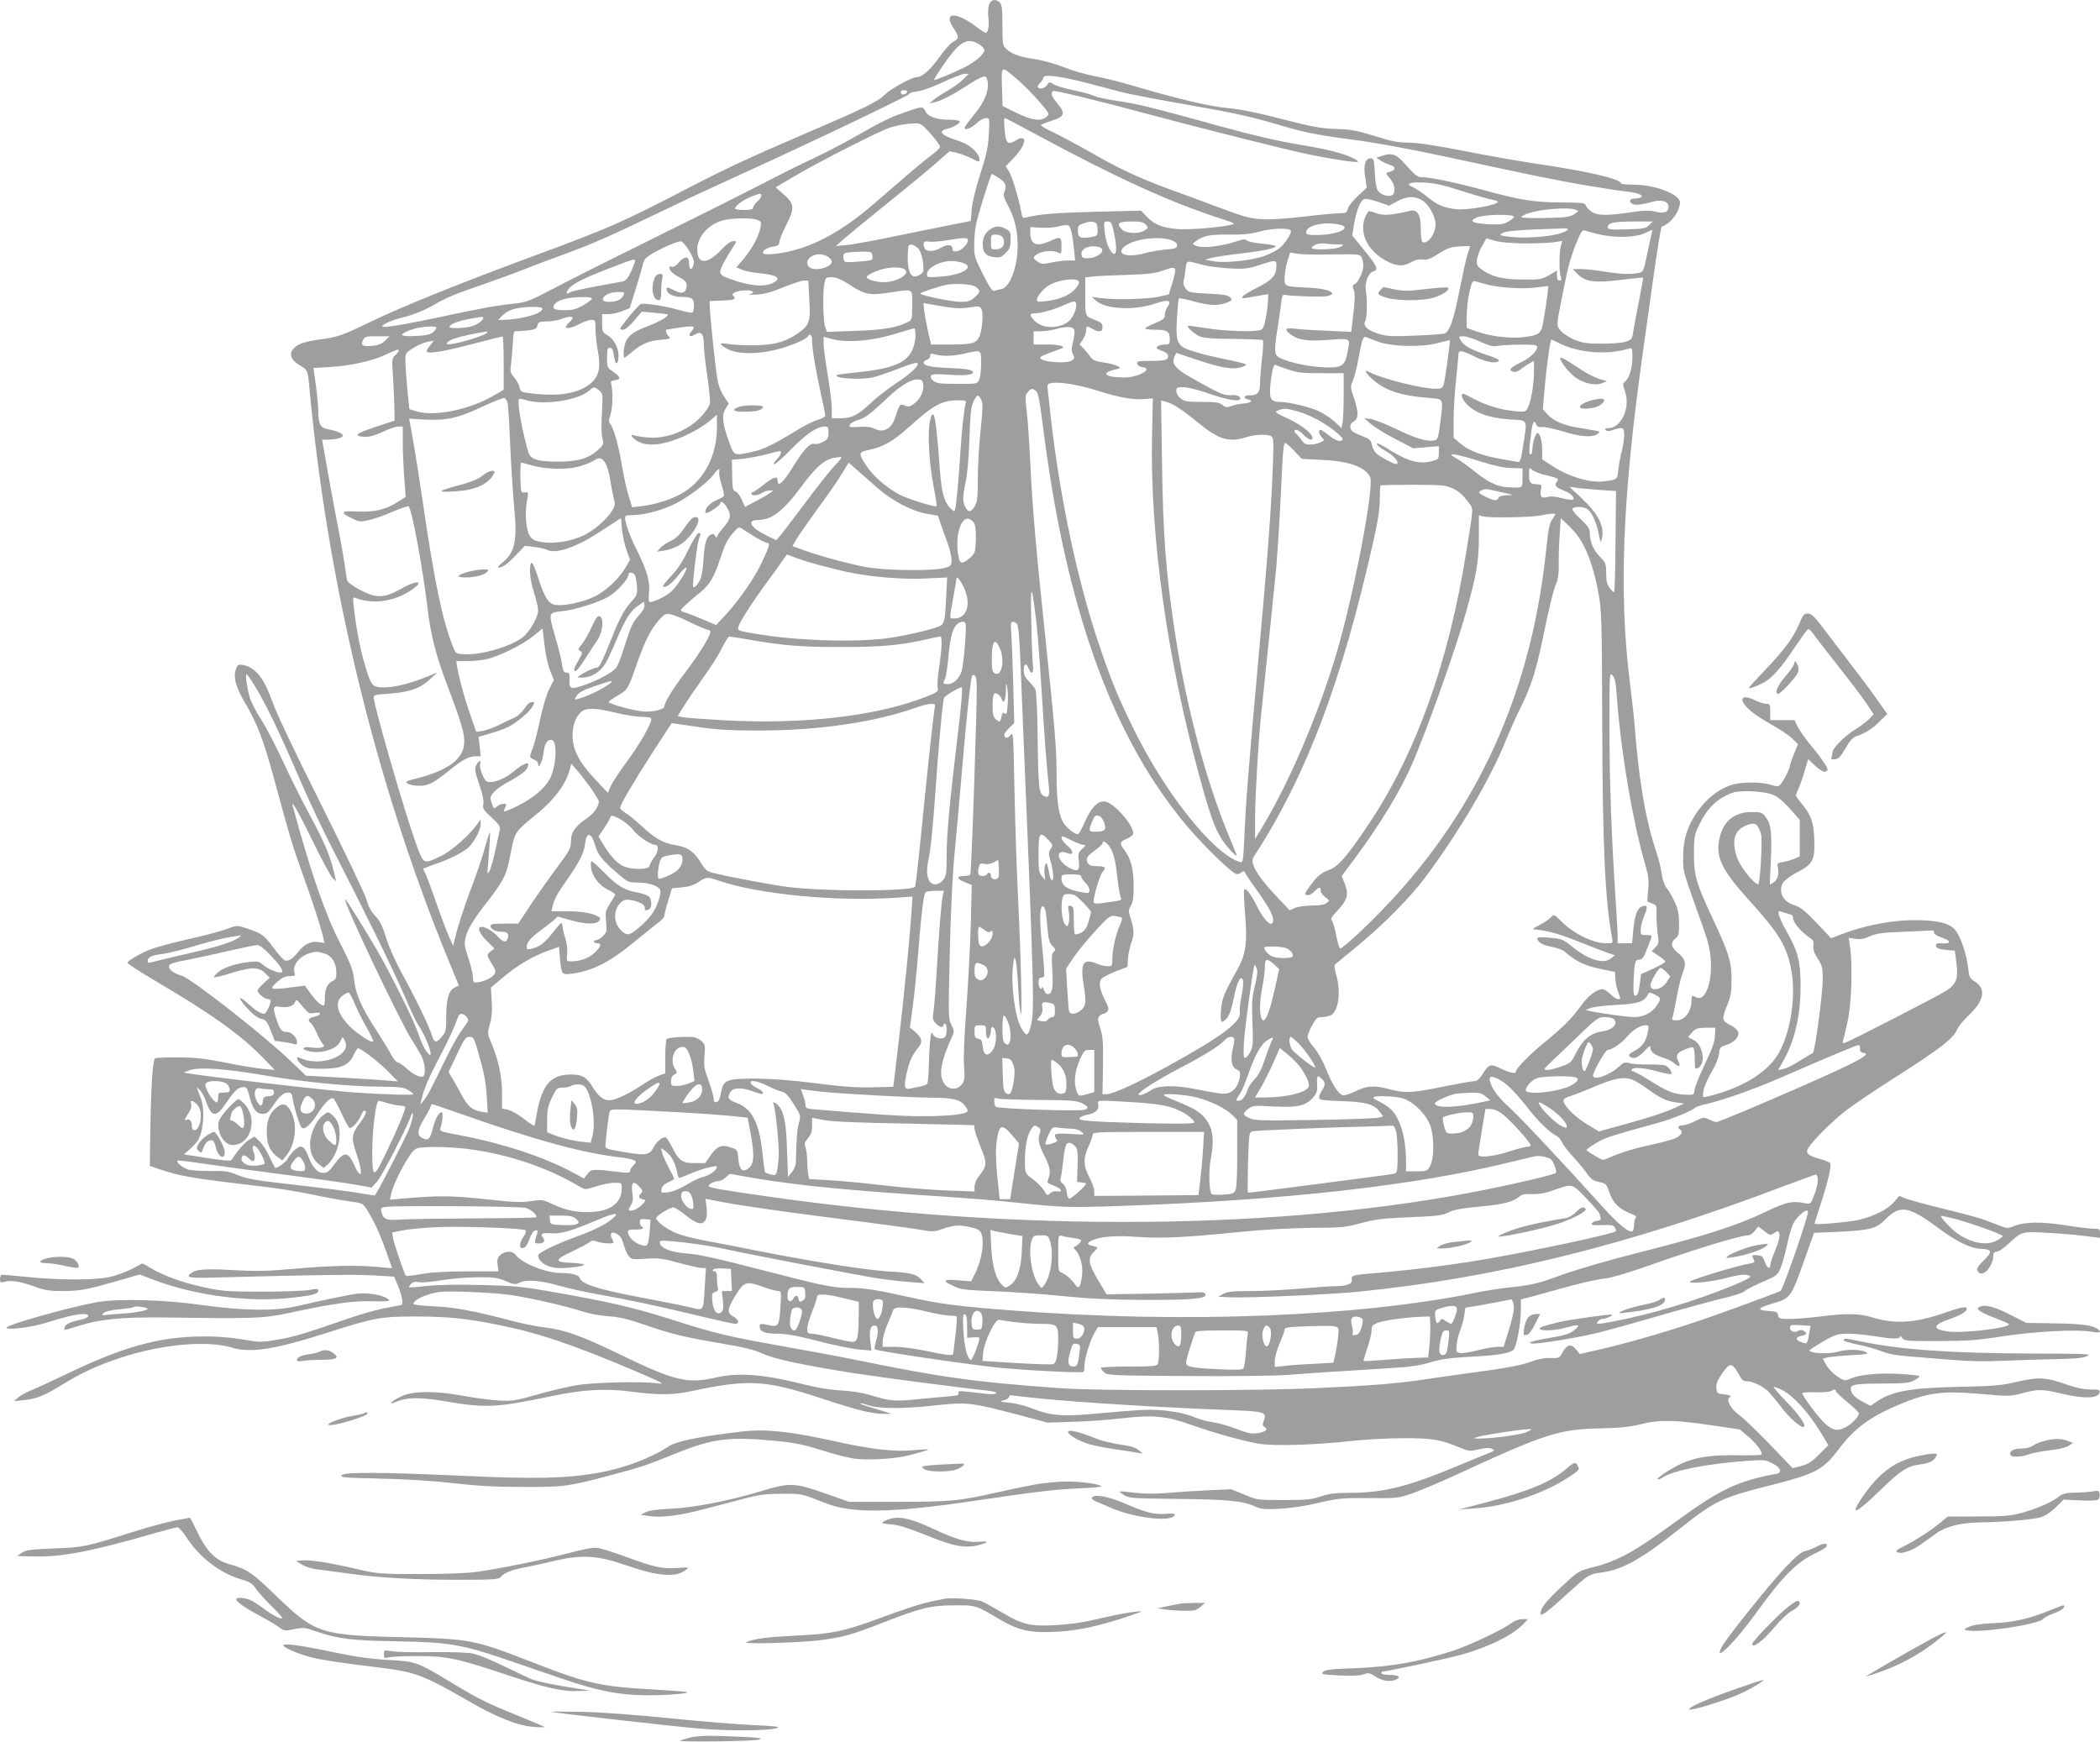 <?xml version="1.0" standalone="no"?>
<!DOCTYPE svg PUBLIC "-//W3C//DTD SVG 20010904//EN"
 "http://www.w3.org/TR/2001/REC-SVG-20010904/DTD/svg10.dtd">
<svg version="1.0" xmlns="http://www.w3.org/2000/svg"
 width="1280pt" height="1062pt" viewBox="0 0 1280 1062"
 preserveAspectRatio="xMidYMid meet">
<g transform="translate(0,1062) scale(0.1,-0.1)"
fill="#9e9e9e" stroke="none">
<path d="M6029 10593 c-6 -16 -8 -49 -5 -75 7 -51 -1 -98 -16 -98 -5 0 -29 15
-52 33 -132 101 -212 95 -141 -9 32 -48 31 -60 -5 -79 -16 -8 -55 -51 -85 -95
-53 -74 -104 -120 -136 -120 -31 0 -160 -71 -197 -108 -42 -42 -119 -80 -497
-242 -340 -146 -476 -210 -715 -334 -387 -201 -470 -238 -940 -411 -424 -157
-788 -303 -967 -390 -183 -89 -218 -101 -322 -114 -44 -6 -95 -17 -113 -24
-81 -34 -86 -90 -12 -133 49 -29 50 -32 59 -129 110 -1201 406 -2421 848
-3497 l64 -156 -24 -11 c-37 -17 -53 -68 -53 -175 0 -87 -2 -97 -26 -125 -35
-42 -48 -39 -63 12 -16 52 -98 223 -186 382 -36 68 -77 159 -92 210 -21 69
-36 100 -66 132 -27 29 -43 60 -53 99 -9 31 -132 291 -275 577 -157 313 -276
563 -299 630 -50 143 -103 208 -177 223 -29 6 -34 3 -44 -22 -19 -50 -3 -112
56 -211 70 -117 113 -228 176 -462 95 -352 112 -406 169 -566 65 -179 115
-335 129 -394 l9 -39 -34 5 c-46 8 -89 -12 -125 -58 -36 -46 -61 -61 -84 -53
-9 4 -41 40 -71 81 -56 75 -69 84 -170 117 -50 16 -53 15 -115 -8 -35 -13
-137 -40 -226 -60 -90 -20 -191 -47 -227 -60 -62 -23 -139 -67 -150 -84 -2 -4
75 -55 172 -112 340 -200 517 -326 657 -470 l70 -72 -69 6 c-37 3 -141 20
-230 38 -130 26 -186 32 -293 32 -72 1 -134 -2 -138 -6 -14 -13 -24 -160 -28
-404 l-4 -251 46 -16 c139 -48 207 -59 626 -108 99 -11 241 -34 315 -50 74
-16 174 -34 222 -41 85 -11 89 -13 112 -48 41 -63 83 -153 120 -259 l36 -102
-88 8 c-128 12 -302 8 -517 -12 -146 -13 -222 -15 -330 -9 -185 11 -252 8
-281 -11 -53 -35 -32 -38 203 -31 545 15 796 18 907 11 l118 -7 18 -42 c28
-62 41 -127 27 -131 -7 -1 -51 -10 -100 -19 -48 -9 -147 -37 -220 -62 -276
-96 -342 -115 -439 -131 -94 -16 -105 -16 -216 3 -79 13 -159 19 -248 17 -251
-2 -468 -62 -791 -216 -109 -52 -219 -103 -246 -113 -26 -11 -60 -29 -75 -42
l-27 -23 59 6 c82 9 125 27 235 94 118 73 218 119 358 165 248 82 528 107 677
61 112 -34 258 -12 574 89 294 94 332 101 552 101 194 -1 296 -11 496 -51 246
-49 458 -121 839 -283 165 -71 183 -80 135 -74 -96 14 -387 7 -495 -11 -55 -9
-165 -35 -244 -58 -135 -38 -150 -40 -235 -35 -50 3 -145 16 -211 28 -166 31
-302 31 -372 0 -63 -28 -98 -60 -38 -36 68 29 149 29 311 1 236 -40 300 -37
639 34 190 40 328 48 490 26 158 -21 250 -20 365 5 342 73 447 67 792 -47 215
-71 309 -94 378 -93 l45 1 -40 12 c-22 8 -66 21 -98 30 -32 10 -57 19 -55 21
2 3 26 -3 53 -12 69 -21 207 -22 405 0 194 21 219 18 505 -57 l180 -48 155 5
c85 2 223 12 305 22 184 21 268 13 417 -41 139 -49 320 -100 413 -115 94 -15
348 -7 560 17 83 9 224 17 315 17 177 1 234 -9 345 -56 58 -24 63 -25 119 -12
44 10 65 11 80 3 18 -10 17 -12 -20 -26 -21 -8 -118 -48 -214 -88 -285 -118
-432 -154 -634 -154 -88 0 -125 -5 -176 -22 -56 -19 -87 -22 -225 -22 -158 0
-161 0 -240 33 l-80 33 -130 -6 c-71 -3 -183 -10 -249 -16 -79 -7 -147 -7
-205 0 -113 13 -111 13 -72 -12 33 -21 46 -22 320 -25 315 -3 402 -12 476 -44
43 -19 61 -21 154 -16 67 3 155 16 238 36 124 28 144 30 305 29 166 -2 177 -1
258 26 47 15 166 66 265 111 556 257 637 283 895 288 119 3 176 9 245 26 109
28 205 26 440 -9 l160 -24 53 -45 c51 -43 90 -97 78 -108 -3 -4 -68 -5 -145
-4 -147 2 -231 -8 -317 -40 -59 -22 -179 -97 -170 -106 3 -3 16 1 29 10 68 45
280 86 530 103 90 6 100 5 142 -17 49 -26 60 -56 23 -63 -232 -42 -345 -96
-599 -281 -261 -191 -368 -251 -521 -289 -88 -23 -88 -23 -189 -117 -98 -92
-129 -131 -129 -165 0 -22 41 9 176 132 117 106 121 109 194 118 128 17 239
78 473 263 221 175 256 192 551 267 286 73 326 94 425 224 95 126 189 195 362
268 179 76 266 87 501 67 167 -15 181 -15 245 2 106 28 131 28 243 1 140 -34
231 -32 238 7 3 14 -5 17 -56 17 -42 0 -87 10 -148 31 -124 44 -168 46 -299
16 -97 -23 -138 -26 -355 -31 -301 -6 -413 -27 -510 -96 l-29 -20 -53 28 c-34
19 -56 38 -62 56 -17 46 -2 51 183 52 145 1 172 4 199 20 18 10 32 21 32 25 0
4 -55 10 -122 14 -130 7 -239 -4 -300 -29 -34 -15 -37 -14 -80 14 -24 16 -54
47 -66 68 l-22 40 27 7 c16 4 80 10 143 14 106 6 113 7 90 20 -28 16 -116 17
-170 1 -56 -16 -170 -10 -170 9 0 3 37 27 83 54 77 44 88 47 153 47 38 0 110
-7 159 -15 110 -18 155 -19 155 -3 0 6 6 3 14 -8 13 -18 28 -19 223 -19 176 1
236 5 388 29 199 30 458 44 543 28 51 -9 64 -4 40 15 -30 24 -94 33 -260 36
l-177 3 -103 52 c-101 51 -155 63 -187 43 -19 -12 16 -34 104 -67 38 -15 74
-30 78 -34 25 -23 -280 -60 -374 -46 -94 14 -88 41 17 76 73 25 114 53 99 69
-7 7 -44 -1 -121 -28 -187 -66 -312 -75 -454 -31 -78 24 -153 25 -315 5 -65
-8 -149 -15 -186 -15 -62 0 -68 2 -71 22 -3 20 -10 23 -53 26 -77 5 -75 18 6
42 126 37 123 33 209 275 l57 160 144 6 c196 9 235 19 290 75 90 92 143 83
329 -56 108 -80 193 -121 259 -123 64 -2 66 -18 11 -72 -42 -41 -48 -56 -27
-73 31 -25 87 45 87 108 0 14 7 20 21 20 11 0 44 22 72 49 79 74 82 75 233 66
73 -3 175 -12 228 -19 l96 -12 0 28 c0 26 -3 28 -39 28 -21 0 -98 9 -172 21
-148 23 -250 21 -314 -5 -38 -16 -41 -16 -114 13 -98 38 -112 42 -329 96 -101
25 -199 52 -219 60 l-36 15 -33 -38 c-36 -42 -113 -82 -209 -107 -55 -14 -275
-34 -275 -24 0 2 18 58 39 124 43 133 66 230 56 244 -3 6 -32 18 -65 27 -74
21 -88 35 -66 69 32 49 143 159 222 221 44 35 183 129 308 208 271 173 351
235 372 285 8 20 43 64 79 97 90 87 101 156 32 201 -31 19 -35 27 -41 85 -9
77 -39 170 -71 219 -32 49 -104 69 -251 70 -142 1 -317 -33 -463 -91 l-50 -19
-88 93 c-69 72 -99 97 -131 106 -55 17 -86 51 -86 95 0 44 21 66 110 114 86
46 98 73 92 206 -5 99 -20 140 -82 213 -33 40 -34 44 -20 70 8 15 26 64 40
110 l25 84 44 -41 c28 -25 50 -38 60 -35 8 3 15 8 15 11 0 16 -43 79 -96 142
-35 41 -73 94 -85 118 l-21 43 -74 0 -74 0 0 50 c0 47 -2 50 -25 50 -14 0 -43
9 -65 20 -86 44 -109 9 -37 -57 24 -22 83 -61 131 -88 48 -26 105 -64 127 -84
l38 -37 -24 -60 c-14 -32 -25 -65 -25 -72 0 -16 -38 -92 -57 -113 -13 -15 -19
-15 -60 -3 -69 21 -192 18 -255 -6 -66 -25 -131 -76 -181 -143 -70 -92 -99
-182 -98 -305 0 -77 -2 -69 124 -422 32 -91 41 -133 45 -202 7 -137 -37 -245
-89 -218 -26 15 -29 13 -29 -19 0 -67 -41 -121 -91 -121 -23 0 -30 4 -26 15 4
8 16 65 27 127 12 62 28 128 36 146 24 59 18 85 -26 121 -45 36 -51 64 -17 91
19 16 22 27 21 92 0 58 -6 86 -28 133 -15 33 -36 69 -47 81 -11 12 -24 46 -29
78 -11 68 -9 60 -54 206 -50 162 -90 409 -111 690 -3 47 -17 174 -31 283 -67
540 -45 1119 76 1982 11 77 40 286 65 465 25 179 49 326 53 328 56 19 111 93
112 148 0 48 -146 106 -272 108 -49 0 -88 4 -88 8 0 28 -209 75 -535 123 -99
15 -292 49 -428 76 -169 33 -273 49 -326 49 -55 0 -102 7 -162 26 -164 50
-185 55 -289 58 -88 3 -141 13 -325 60 -144 38 -255 60 -321 66 -116 10 -311
56 -559 129 -93 28 -210 58 -260 66 -49 9 -135 33 -190 55 -56 22 -135 44
-180 50 -90 13 -139 31 -172 62 -21 20 -23 30 -23 144 0 98 -3 126 -16 138
-24 25 -53 20 -65 -11z m-61 -243 c17 -11 32 -27 32 -36 0 -23 -55 -71 -120
-104 -65 -33 -182 -81 -186 -77 -2 2 18 35 44 73 108 161 154 190 230 144z
m364 -346 c67 -79 67 -79 47 -96 -35 -30 -90 -22 -183 24 l-85 42 -3 95 c-5
156 -9 152 80 78 42 -35 107 -100 144 -143z m-458 135 c-16 -17 -58 -48 -94
-69 -36 -21 -77 -48 -90 -59 l-25 -21 30 6 c40 9 110 44 194 99 90 58 117 69
125 49 23 -59 -6 -139 -82 -230 -29 -34 -52 -67 -52 -74 0 -18 41 -1 75 31 17
16 42 29 54 29 24 0 24 0 18 -97 -4 -79 -14 -126 -51 -241 -28 -88 -49 -172
-53 -216 l-6 -73 -131 -26 c-72 -14 -228 -46 -346 -70 -118 -25 -244 -47 -280
-51 l-65 -6 40 36 c22 20 139 116 259 213 121 97 259 211 307 253 l87 76 42
-9 c23 -5 64 -21 91 -34 47 -24 49 -25 49 -6 0 35 -57 88 -113 107 -78 25
-117 45 -117 59 0 8 15 16 33 20 37 8 77 31 77 45 0 6 -29 10 -65 10 -78 0
-131 20 -146 54 -14 29 -20 29 -134 -12 -85 -30 -131 -53 -305 -152 -75 -42
-181 -97 -235 -122 -55 -25 -195 -94 -310 -154 -116 -60 -411 -208 -655 -328
-245 -121 -521 -259 -615 -309 -154 -81 -177 -90 -245 -97 -118 -13 -198 -27
-445 -80 -235 -50 -365 -71 -365 -60 0 14 61 40 140 59 54 14 113 38 163 66
89 52 130 69 322 135 77 27 187 67 245 90 58 23 161 62 230 87 177 64 292 115
597 262 147 71 360 170 473 221 402 182 1045 489 1043 498 -1 5 21 12 48 15
30 4 96 27 157 56 59 28 118 50 131 51 l25 0 -30 -31z m751 -25 c72 -18 164
-43 205 -54 41 -11 206 -43 365 -71 313 -54 424 -78 610 -133 155 -46 228 -60
465 -91 107 -14 321 -53 475 -86 623 -134 751 -160 917 -188 95 -16 202 -33
238 -37 77 -8 114 -20 105 -34 -3 -5 -19 -10 -35 -10 -34 0 -45 -13 -25 -30
16 -13 55 -10 127 10 55 16 98 3 98 -29 0 -34 -24 -44 -78 -32 -38 10 -69 9
-152 -3 -144 -22 -205 -21 -240 4 -16 11 -31 28 -34 38 -5 15 -22 17 -148 18
-164 0 -255 15 -474 75 -161 44 -326 79 -375 79 -31 0 -37 5 -122 98 -42 45
-67 51 -126 31 l-32 -11 30 -19 c17 -10 42 -21 56 -25 32 -8 32 -32 0 -40 -14
-3 -25 -8 -25 -11 0 -3 11 -18 25 -35 27 -32 33 -79 13 -96 -18 -14 -63 -4
-85 20 -13 15 -19 42 -23 111 -5 83 -7 92 -25 92 -33 0 -46 -42 -34 -115 l10
-64 -55 -51 c-30 -28 -58 -63 -61 -78 -6 -24 -12 -27 -51 -27 -24 0 -123 -9
-221 -21 -115 -13 -206 -19 -256 -15 -75 5 -108 15 -302 88 -49 19 -151 56
-225 83 -198 71 -332 132 -510 235 -88 50 -194 107 -236 126 -42 20 -73 39
-69 42 3 4 34 16 68 27 77 25 83 44 32 104 -35 43 -43 65 -26 76 10 6 273 -58
596 -145 317 -85 842 -217 975 -244 138 -28 281 -49 287 -42 3 3 -8 11 -24 19
-60 32 -164 58 -343 87 -124 21 -275 56 -460 107 -420 116 -515 140 -640 158
-63 9 -127 23 -142 31 -15 8 -72 23 -125 34 -53 11 -108 28 -122 37 -24 15
-26 15 -39 -5 -15 -22 -46 -29 -56 -13 -3 4 3 16 14 26 11 10 20 25 20 33 0
21 105 8 265 -34z m-1095 -53 c0 -11 -26 -22 -34 -14 -12 12 -5 23 14 23 11 0
20 -4 20 -9z m803 -270 c486 -261 798 -403 1106 -503 93 -30 95 -32 61 -39
-78 -17 -259 -31 -327 -25 -91 8 -138 28 -183 75 l-35 37 -280 -7 c-254 -7
-336 -14 -417 -34 -25 -6 -27 -4 -33 32 -12 72 -56 217 -75 248 l-20 32 48 49
c54 57 80 112 56 121 -8 3 -25 -2 -39 -11 -46 -30 -62 -22 -69 37 -7 65 -8 97
0 97 3 0 96 -49 207 -109z m-660 13 c31 -35 57 -71 57 -78 0 -8 -22 -30 -49
-49 -26 -19 -97 -77 -157 -129 -59 -51 -148 -128 -198 -171 -186 -161 -359
-257 -527 -292 -78 -17 -149 -20 -149 -6 0 16 28 32 64 38 28 4 36 10 36 27 0
11 18 57 40 100 55 108 53 133 -11 189 l-51 45 108 64 c168 99 533 284 594
302 60 17 97 22 150 24 31 1 42 -6 93 -64z m417 -270 c41 -27 48 -47 30 -89
-5 -14 0 -34 20 -70 42 -75 63 -159 63 -250 0 -132 -47 -258 -101 -268 -15 -2
-34 -7 -42 -10 -11 -4 -29 23 -69 102 -51 102 -54 111 -53 182 0 41 6 97 12
124 14 67 89 305 96 305 2 0 22 -12 44 -26z m2820 -78 c80 -26 162 -49 183
-53 20 -3 37 -9 37 -13 0 -20 -192 -54 -259 -45 -77 11 -107 24 -170 74 -33
27 -74 54 -91 61 -49 20 -17 32 75 27 59 -3 117 -16 225 -51z m-4270 -29 c0
-8 -11 -24 -25 -37 -14 -13 -25 -29 -25 -37 0 -9 -16 -13 -55 -13 -30 0 -55 4
-55 8 0 17 49 53 96 72 59 23 64 24 64 7z m4031 -30 c40 -26 79 -98 79 -145 0
-58 -50 -125 -80 -107 -6 3 -10 40 -10 81 0 84 -20 119 -63 109 -130 -29 -163
-31 -219 -11 -37 13 -37 13 -53 -19 -42 -89 -1 -196 99 -260 74 -47 122 -54
174 -25 28 16 50 21 73 18 27 -4 47 3 98 36 54 34 75 41 128 44 35 3 63 2 63
0 0 -2 -7 -24 -15 -49 -8 -24 -28 -114 -45 -199 -40 -206 -65 -276 -99 -284
-14 -3 -96 -9 -181 -12 -127 -6 -165 -4 -210 9 -72 21 -105 50 -89 79 12 23
14 126 4 188 -8 46 15 105 44 115 37 11 29 29 -71 151 l-56 69 13 77 c15 82
37 136 61 145 9 3 46 -5 83 -17 l68 -24 49 27 c61 33 110 34 155 4z m934 -56
c18 -7 17 -9 -10 -27 -23 -15 -51 -20 -140 -22 -60 -2 -128 -2 -150 0 -39 3
-39 3 -17 16 57 33 263 54 317 33z m-377 -43 c-2 -7 -20 -21 -39 -31 -27 -15
-50 -17 -117 -14 -98 6 -122 19 -71 41 44 20 233 22 227 4z m-4613 -18 c25 -9
27 -14 20 -47 -10 -54 -51 -130 -102 -191 l-45 -52 34 -14 c18 -8 65 -17 103
-21 116 -12 142 -31 85 -60 -52 -27 -149 -17 -264 26 -45 16 -56 25 -56 43 0
20 31 78 84 159 18 27 18 27 -5 27 -15 0 -40 -18 -68 -48 -90 -96 -151 -97
-151 -2 0 74 63 148 150 175 53 16 178 19 215 5z m2059 -16 c11 -4 16 -19 16
-44 0 -38 -1 -39 -45 -46 -61 -9 -75 -1 -75 39 0 30 4 35 33 45 40 13 51 14
71 6z m118 -73 c25 -116 6 -157 -35 -78 -10 20 -21 64 -24 97 -6 58 -5 60 18
60 23 0 26 -7 41 -79z m192 60 c16 -18 16 -20 -6 -35 -33 -23 -113 -21 -138 4
-39 39 -26 50 60 50 53 0 70 -4 84 -19z m3068 -3 c-20 -21 -34 -23 -137 -26
-98 -3 -115 -1 -115 12 0 28 34 35 155 36 l119 0 -22 -22z m-1888 3 c79 -17
-1 -59 -118 -63 -80 -3 -96 3 -80 30 22 34 118 51 198 33z m-1635 -38 c6 -21
13 -70 17 -110 l7 -71 -46 0 c-25 0 -71 -6 -101 -13 -48 -10 -58 -10 -80 5
-33 21 -33 32 4 51 33 17 93 20 121 5 18 -10 19 -7 19 40 0 58 -6 60 -71 30
-83 -37 -119 -22 -119 52 l0 34 63 -4 c34 -2 80 1 102 6 68 17 73 15 84 -25z
m1338 3 c11 -10 -33 -81 -67 -108 -20 -15 -61 -37 -93 -48 -78 -28 -238 -45
-307 -33 l-55 10 40 11 c22 6 100 18 173 26 145 17 224 34 217 46 -3 4 -41 11
-85 15 -43 4 -84 13 -90 19 -8 10 -22 9 -66 -6 -87 -29 -203 -43 -239 -28 -29
11 -30 12 -10 27 47 36 85 44 203 43 90 -1 134 3 192 19 68 19 171 23 187 7z
m1689 5 c-22 -35 -227 -60 -356 -44 -63 8 -64 9 -40 23 18 10 72 16 185 21 88
3 173 6 188 7 16 1 26 -2 23 -7z m184 -28 c98 -24 224 -22 284 5 l48 22 -5
-23 c-3 -12 -15 -70 -28 -129 -21 -103 -23 -106 -52 -112 -48 -10 -116 -7
-212 9 -49 8 -112 15 -139 15 l-50 0 29 -30 c46 -48 107 -56 265 -36 73 9 134
15 135 14 2 -2 -10 -66 -25 -143 -16 -77 -31 -161 -35 -187 -6 -43 -9 -48 -43
-60 -22 -8 -82 -13 -147 -13 -93 0 -119 4 -168 24 -31 13 -69 37 -83 54 -29
34 -29 28 13 237 31 157 47 216 85 308 24 58 34 72 47 67 9 -4 45 -13 81 -22z
m-3840 -37 c0 -24 -43 -66 -70 -68 -18 -2 -25 2 -25 16 0 26 -33 29 -71 5 -38
-23 -89 -25 -98 -3 -14 36 -7 47 27 41 17 -2 66 1 107 8 106 18 130 18 130 1z
m1240 0 c23 -9 35 -19 35 -32 0 -16 -10 -20 -70 -25 -38 -4 -99 -14 -134 -24
-98 -26 -166 -6 -123 37 49 49 210 73 292 44z m2150 -20 c69 0 149 3 178 7
l54 8 -9 -33 c-10 -42 -10 -156 0 -185 6 -18 5 -23 -7 -23 -11 0 -16 9 -16 30
l0 31 -47 -28 c-45 -26 -55 -28 -163 -27 -123 0 -196 19 -255 66 -23 18 -26
27 -22 58 3 21 17 58 31 82 l26 45 53 -15 c31 -9 101 -15 177 -16z m-5092 -40
c32 -55 37 -72 26 -100 -11 -28 -24 -17 -24 19 0 45 -25 47 -63 4 -16 -19 -33
-29 -42 -25 -21 8 -19 -17 3 -36 9 -9 31 -23 48 -31 35 -18 45 -35 37 -65 -8
-31 -30 -34 -75 -11 -43 22 -52 21 -42 -5 8 -21 44 -36 87 -36 64 0 77 -9 77
-51 0 -21 -4 -41 -10 -44 -5 -3 -38 3 -72 13 -76 23 -222 47 -242 39 -14 -5
-126 -140 -126 -151 0 -4 9 -6 19 -6 11 0 40 24 66 55 l47 55 77 -7 c42 -3 78
-8 81 -10 10 -9 -49 -44 -126 -73 -101 -38 -132 -69 -141 -138 -3 -29 -2 -52
2 -52 4 0 25 15 47 34 57 49 103 69 177 75 56 5 62 8 48 20 -14 11 -24 40 -14
42 1 0 39 6 85 13 85 12 96 8 65 -26 -20 -23 -9 -36 17 -20 44 27 60 10 60
-61 0 -23 9 -108 21 -188 12 -81 19 -157 16 -170 -4 -14 -22 -43 -42 -66 -80
-93 -215 -150 -334 -140 -36 3 -74 9 -85 13 -33 13 -13 -17 24 -38 70 -37 189
-16 332 59 36 19 85 50 107 70 l41 35 0 -74 c0 -171 -73 -317 -201 -398 -59
-38 -172 -76 -256 -85 l-60 -7 -21 68 c-12 38 -31 123 -42 190 -20 121 -49
224 -71 251 -9 10 -9 24 2 56 14 41 16 137 5 183 -5 19 -2 23 21 26 39 5 37
20 -7 50 -39 27 -40 29 -40 88 0 47 3 60 15 60 17 0 20 -7 30 -63 8 -49 25
-38 25 16 0 50 -29 102 -70 125 -27 16 -30 21 -30 72 l0 55 38 0 c20 0 58 8
83 18 l47 18 32 102 c18 56 38 124 45 152 10 44 17 53 61 79 57 34 152 76 174
75 8 0 30 -24 48 -53z m3957 34 c40 -1 40 -1 15 -15 -30 -17 -185 -21 -175 -4
12 18 49 29 85 24 19 -3 53 -5 75 -5z m-2554 -30 c10 -14 22 -50 25 -81 6 -53
5 -58 -18 -73 -51 -34 -78 8 -75 117 2 65 3 68 26 65 13 -2 32 -14 42 -28z
m1097 14 c51 -14 1 -66 -66 -68 -31 -1 -38 3 -40 21 -6 38 48 62 106 47z
m-1380 -55 c3 -26 2 -26 -77 -33 -45 -4 -85 -5 -91 -1 -5 3 -10 17 -10 30 0
21 5 24 48 28 26 2 65 3 87 3 35 -1 40 -4 43 -27z m2799 10 c163 2 172 2 182
-18 6 -11 11 -34 11 -51 0 -36 -33 -105 -54 -113 -13 -5 -13 -12 -4 -37 8 -23
7 -60 -3 -142 l-13 -111 -150 7 c-83 3 -173 9 -200 13 -57 7 -60 -8 -8 -43 39
-27 104 -35 217 -26 134 10 133 10 124 -46 -17 -108 -32 -122 -123 -122 -87 1
-204 21 -271 48 -62 24 -63 29 -36 205 11 72 22 146 23 162 2 17 8 29 14 28
44 -8 228 -15 258 -9 83 16 13 48 -114 53 -142 6 -140 5 -140 60 0 25 8 71 17
100 l17 54 40 -7 c23 -5 118 -7 213 -5z m-3069 -15 c12 -8 22 -21 22 -29 0
-36 -109 -62 -138 -33 -32 32 6 78 63 78 17 0 41 -7 53 -16z m-1178 -26 c0 -7
-11 -36 -24 -65 -17 -36 -32 -54 -48 -58 -13 -3 -85 -16 -162 -30 -76 -14
-147 -30 -157 -35 -26 -15 -31 -12 -19 10 18 34 87 70 245 131 170 65 165 63
165 47z m1993 -9 c85 -23 10 -74 -125 -85 -83 -6 -88 -6 -88 13 0 26 29 51 77
69 46 16 86 17 136 3z m1477 -16 c30 -7 100 -16 155 -19 89 -5 109 -3 180 20
102 33 105 33 105 -4 0 -60 -25 -87 -120 -135 -93 -47 -115 -70 -57 -60 17 3
53 9 80 14 l47 8 -1 -36 c0 -20 -6 -67 -13 -105 -9 -53 -17 -71 -31 -77 -36
-14 -219 -8 -330 10 -60 10 -112 17 -114 15 -9 -8 35 -47 69 -63 27 -12 74
-16 208 -17 95 -1 176 -4 179 -8 4 -4 2 -55 -5 -114 -7 -59 -12 -129 -12 -155
0 -50 -16 -67 -64 -67 -35 0 -41 -17 -9 -25 21 -5 24 -8 12 -16 -7 -5 -27 -9
-44 -9 -16 -1 -46 -7 -66 -14 -32 -11 -39 -10 -59 6 -18 15 -40 18 -125 18
-88 0 -106 3 -129 21 -15 12 -26 30 -26 45 0 22 4 24 43 24 25 0 93 -17 158
-40 109 -38 189 -51 189 -31 0 17 -23 25 -62 22 -39 -2 -70 12 -238 107 -95
54 -121 85 -102 126 l11 25 117 -39 c154 -52 222 -64 275 -50 23 6 38 15 33
19 -5 5 -61 18 -124 31 -63 12 -150 33 -193 47 -104 32 -112 50 -103 207 4 60
9 112 11 116 3 4 42 -3 87 -16 97 -27 154 -30 205 -9 35 15 36 17 20 33 -14
13 -43 18 -133 22 -107 5 -118 7 -136 30 -12 14 -17 32 -14 44 3 12 9 45 12
73 8 59 -2 57 114 26z m-1829 -23 c46 -25 -39 -80 -125 -80 -52 0 -108 18
-103 34 2 6 28 21 58 33 58 24 138 30 170 13z m1652 -3 c2 -7 -5 -44 -17 -82
l-22 -70 -59 -13 c-68 -16 -273 -21 -355 -9 l-55 7 27 -24 c58 -52 238 -60
364 -15 74 26 99 18 70 -22 -9 -13 -16 -35 -16 -49 0 -21 -9 -29 -60 -50 -33
-14 -60 -28 -60 -32 0 -5 28 -8 63 -8 72 0 87 -10 87 -57 0 -28 -3 -33 -24
-33 -30 0 -56 -9 -56 -20 0 -5 16 -14 35 -20 23 -8 35 -18 35 -30 0 -25 -19
-30 -112 -30 -70 0 -79 -2 -76 -17 2 -11 14 -19 31 -21 71 -8 -23 -63 -108
-63 -115 0 -150 26 -64 47 43 10 43 11 20 23 -12 7 -51 17 -84 21 -51 8 -65
14 -82 37 -11 15 -30 38 -43 51 l-22 23 20 29 c11 15 20 40 20 54 0 30 5 31
40 11 39 -23 60 -19 60 11 0 20 -8 28 -37 40 -71 27 -68 21 -68 147 l0 116 40
5 c22 3 114 7 205 10 129 4 177 9 220 24 68 24 77 25 83 9z m-1984 -93 c93
-60 122 -66 239 -48 154 23 142 29 142 -76 0 -88 -1 -90 -28 -104 -65 -33
-149 -47 -319 -53 l-172 -6 -11 29 c-13 33 -16 200 -6 262 8 41 9 42 45 42 27
0 57 -12 110 -46z m1390 27 c9 -6 10 -13 3 -27 -29 -53 -99 -89 -199 -100 -44
-6 -53 -4 -53 9 0 22 47 75 82 93 51 26 143 40 167 25z m-1636 -118 c8 -137 1
-156 -74 -208 -74 -51 -148 -70 -274 -70 -60 0 -130 4 -154 9 -53 10 -49 -5
11 -35 58 -29 186 -29 299 2 84 22 172 60 184 79 13 21 25 8 25 -27 0 -51 24
-193 55 -330 14 -61 25 -118 25 -125 0 -8 -20 -20 -45 -27 -25 -7 -83 -36
-128 -64 -142 -87 -204 -117 -274 -132 -110 -24 -107 -25 -138 58 -41 111 -47
165 -23 205 l20 32 -30 45 c-19 28 -34 69 -40 108 -12 65 -45 391 -46 442 l-1
30 78 3 c77 3 87 8 65 30 -15 15 28 32 83 32 42 0 53 -15 17 -24 -13 -3 6 -3
42 -2 48 3 91 14 165 45 55 22 112 41 126 41 l26 0 6 -117z m4137 91 c78 -19
213 -27 295 -16 39 5 71 9 71 8 5 -4 -28 -226 -37 -254 -13 -40 -37 -50 -133
-59 -81 -6 -195 10 -273 39 l-53 19 0 76 c0 41 8 106 17 145 15 62 19 69 37
63 12 -4 46 -13 76 -21z m-3130 -9 c38 -20 38 -37 -1 -69 -24 -21 -41 -26 -82
-26 -55 0 -247 39 -247 51 0 6 107 42 155 52 50 11 148 6 175 -8z m-2140 -55
c-14 -27 -42 -40 -84 -40 -37 0 -49 9 -38 26 14 21 48 33 90 34 39 0 42 -1 32
-20z m-192 -22 c-2 -6 -27 -24 -55 -40 -39 -22 -64 -29 -108 -29 -68 -1 -87
12 -61 40 22 25 80 39 164 40 44 1 62 -3 60 -11z m2952 -39 c0 -34 -27 -87
-54 -104 -64 -42 -157 -37 -202 12 -31 34 -30 43 4 43 38 0 117 23 182 52 60
27 70 27 70 -3z m-788 -11 c56 -9 94 -9 138 -2 56 9 62 9 72 -10 14 -26 5
-134 -15 -173 -20 -37 -44 -43 -186 -43 l-106 0 -19 83 c-10 45 -21 102 -23
126 l-5 44 33 -6 c19 -4 69 -12 111 -19z m-2468 -7 c18 -28 -124 -69 -238 -71
l-29 0 23 25 c12 13 41 31 64 39 46 16 172 21 180 7z m-363 -70 c-6 -10 -29
-26 -51 -35 -42 -17 -150 -22 -150 -8 0 15 48 34 117 47 98 18 95 18 84 -4z
m549 11 c0 -5 -9 -17 -20 -27 -46 -41 -8 -47 62 -10 26 14 59 25 73 25 24 0
25 -3 25 -57 0 -32 6 -92 14 -133 23 -119 2 -177 -84 -224 -79 -43 -196 -53
-351 -30 -30 4 -38 10 -42 33 -3 16 -18 43 -33 60 -24 29 -26 36 -19 84 4 29
9 86 11 127 2 54 7 74 16 72 7 -2 38 0 70 3 50 6 59 10 64 31 5 21 12 24 58
25 28 0 67 7 86 14 41 16 70 18 70 7z m-830 -60 c0 -5 -9 -17 -20 -27 -16 -14
-42 -20 -105 -23 -100 -5 -110 7 -32 37 52 20 157 28 157 13z m3889 -16 c2
-11 -2 -43 -9 -71 -10 -41 -10 -57 0 -75 11 -20 10 -25 -6 -37 -32 -23 -194
-10 -194 17 0 7 42 25 128 55 35 12 -8 25 -84 25 l-84 0 0 40 0 40 48 1 c26 0
67 7 92 14 63 18 104 15 109 -9z m-969 -33 c0 -27 -9 -65 -21 -90 -37 -77
-126 -112 -339 -133 -63 -7 -117 -14 -119 -16 -22 -21 146 -31 221 -14 29 7
97 30 152 52 54 21 106 38 114 36 27 -5 -35 -66 -127 -125 -47 -31 -116 -84
-153 -119 -76 -74 -117 -94 -188 -94 l-50 0 0 58 c0 31 -11 125 -25 207 -14
83 -25 168 -25 191 l0 41 53 -14 c87 -24 239 -12 377 30 63 19 118 35 123 36
4 0 7 -20 7 -46z m-2610 22 c0 -20 -232 -87 -247 -71 -3 2 6 12 20 20 21 14
89 32 187 49 14 2 28 5 33 6 4 0 7 -1 7 -4z m-622 -51 c-17 -18 -40 -28 -71
-31 -65 -8 -80 0 -65 32 11 24 16 25 87 25 l76 0 -27 -26z m722 -137 l0 -163
-62 -36 c-145 -85 -360 -129 -468 -96 l-45 14 -12 119 c-6 66 -12 143 -12 171
-1 51 0 52 47 82 26 17 65 34 86 38 l40 7 -22 -28 c-34 -43 -29 -49 35 -41 50
6 109 19 348 81 28 7 53 13 58 14 4 1 7 -72 7 -162z m5330 130 c83 -30 261
-35 360 -9 41 11 76 19 77 18 4 -4 -30 -252 -38 -272 -7 -20 -16 -24 -48 -24
-83 0 -330 62 -403 101 -34 18 -30 3 8 -34 76 -74 176 -109 347 -122 101 -9
95 4 75 -157 -11 -87 -14 -97 -34 -102 -41 -11 -119 12 -234 69 -63 30 -133
58 -155 61 l-40 5 40 -35 c22 -19 89 -61 150 -92 l109 -57 78 7 78 6 0 -39 c0
-39 -2 -41 -42 -52 -73 -19 -137 -4 -239 57 -50 31 -92 54 -94 52 -8 -8 12
-25 57 -51 46 -27 76 -62 63 -75 -8 -8 -108 44 -130 68 -10 11 -20 33 -24 51
-5 26 -14 34 -54 49 -27 10 -55 24 -63 30 -20 17 -18 47 5 59 32 17 33 55 6
138 -25 73 -25 77 -10 110 9 19 25 80 35 136 23 126 28 140 49 131 9 -4 41
-16 71 -27z m623 0 c54 -25 79 -31 102 -26 17 4 78 7 138 8 84 1 107 -2 107
-13 0 -26 -43 -68 -96 -93 -67 -32 -83 -49 -53 -58 15 -5 30 0 48 14 14 11 38
28 54 36 l27 16 0 -73 c-1 -79 -19 -178 -39 -217 -12 -22 -17 -23 -81 -17 -85
8 -177 36 -257 80 -54 29 -63 31 -63 16 0 -24 33 -64 74 -89 53 -33 123 -51
224 -58 108 -7 101 6 76 -159 -15 -97 -18 -103 -38 -99 -11 2 -50 9 -86 15
-128 22 -209 52 -263 100 l-37 32 0 107 c0 58 7 169 15 246 8 77 15 148 15
158 0 24 22 21 88 -12 64 -32 123 -47 149 -37 24 10 7 19 -89 51 -79 27 -121
52 -138 86 -10 17 -7 19 20 19 17 0 64 -15 103 -33z m478 -8 c121 -61 294 -75
432 -33 15 5 17 -2 17 -56 0 -63 -20 -127 -46 -147 -14 -10 -14 -16 1 -59 34
-100 -23 -224 -103 -224 -19 0 -23 -3 -15 -11 9 -9 20 -9 44 0 59 20 69 16 69
-31 0 -24 -7 -68 -15 -98 -8 -30 -17 -81 -21 -113 -7 -62 -4 -60 -87 -71 -84
-11 -213 27 -316 94 l-61 40 0 54 c0 58 -13 106 -29 106 -12 0 -31 -63 -31
-102 0 -16 -5 -28 -11 -28 -11 0 -10 37 7 153 7 49 18 60 28 29 5 -13 14 -17
34 -15 15 2 71 -10 126 -26 107 -34 181 -39 212 -17 18 14 18 15 -6 20 -14 3
-59 10 -100 17 -95 14 -162 43 -198 83 l-28 32 12 140 c13 140 33 284 41 284
2 0 22 -9 44 -21z m-7071 -47 c0 -5 -10 -17 -21 -28 -21 -18 -21 -24 -13 -139
4 -66 8 -151 8 -190 l1 -69 -118 -39 c-121 -40 -138 -56 -61 -60 26 -1 63 10
108 31 37 18 80 32 95 32 l26 0 0 -97 c0 -54 4 -151 9 -215 l9 -117 -49 -31
c-74 -47 -142 -63 -246 -58 -101 5 -108 -4 -35 -41 44 -22 53 -23 103 -12 31
6 96 29 146 51 51 22 95 37 99 33 20 -21 86 -376 114 -613 20 -170 51 -294
122 -479 81 -215 103 -286 103 -339 0 -106 -92 -177 -297 -229 -59 -14 -64
-18 -48 -30 11 -7 42 -13 69 -13 58 0 87 15 186 95 78 63 119 85 159 85 l31 0
-6 59 -7 59 74 22 c41 12 88 29 104 37 53 27 129 90 148 122 18 30 18 31 -2
31 -13 0 -30 -15 -46 -41 -17 -25 -40 -46 -63 -55 -20 -9 -62 -28 -92 -44 -30
-15 -74 -31 -96 -35 l-41 -6 -26 73 c-43 123 -75 236 -91 326 l-5 32 64 0 c35
0 88 5 117 11 74 15 224 89 290 143 l55 45 12 -100 c6 -56 21 -126 34 -157
l23 -57 -28 -55 c-17 -32 -40 -112 -57 -191 -16 -74 -36 -152 -45 -173 -21
-50 -20 -55 9 -66 14 -5 25 -17 25 -27 1 -38 27 16 33 68 7 56 20 79 47 79 39
0 33 -156 -8 -237 -30 -57 -99 -116 -192 -163 -45 -23 -84 -39 -87 -36 -2 2 0
14 7 25 9 18 8 21 -11 21 -12 0 -31 -7 -40 -16 -17 -16 -19 -15 -29 10 -5 15
-10 34 -10 41 0 27 46 66 125 108 48 26 86 54 95 69 30 54 -10 44 -90 -23 -47
-39 -117 -64 -150 -54 -21 7 -52 87 -43 110 9 26 -13 16 -25 -11 -10 -21 -7
-39 19 -115 21 -62 29 -100 25 -121 -5 -26 0 -35 50 -81 42 -38 54 -56 51 -71
-3 -12 -15 -68 -27 -126 -12 -58 -29 -116 -37 -130 -13 -23 -14 -20 -8 40 3
36 7 99 10 140 5 83 6 85 -42 -80 -14 -47 -50 -150 -80 -229 -30 -80 -65 -186
-78 -235 l-23 -91 -26 57 c-14 32 -49 124 -77 205 -28 81 -57 160 -65 175 -8
15 -14 29 -14 32 0 2 30 14 68 27 78 26 154 62 198 95 38 29 84 112 84 150
l-1 29 -21 -30 c-48 -67 -154 -161 -218 -192 -112 -54 -107 -56 -157 82 -69
194 -240 783 -255 880 -3 18 4 20 87 26 124 8 196 32 253 86 l47 44 -40 -17
c-138 -59 -267 -86 -330 -70 -31 8 -42 32 -79 161 -25 91 -49 221 -60 329 -6
53 -5 58 11 51 111 -43 249 -20 355 58 15 12 28 24 28 29 0 17 -37 6 -109 -33
-102 -57 -150 -57 -250 -3 -46 25 -73 46 -76 59 -2 11 -9 56 -15 100 -7 44
-27 161 -47 260 -19 99 -47 251 -62 338 l-28 157 32 0 c52 0 95 11 95 25 0 13
-35 28 -98 40 -39 8 -52 34 -52 105 0 44 -12 152 -25 236 l-5 31 103 6 c123 7
259 37 342 77 67 31 75 34 75 22z m3550 -77 c0 -41 -5 -86 -12 -100 -11 -25
-12 -25 -133 -25 -104 0 -126 3 -145 18 -15 12 -20 23 -15 32 6 10 31 11 106
6 95 -7 149 -2 149 14 0 16 -37 22 -150 27 -114 5 -150 14 -150 34 0 6 9 13
20 16 11 3 20 13 20 23 0 16 4 17 32 9 43 -12 110 -10 178 6 104 23 100 26
100 -60z m2073 -60 l137 0 0 -130 c0 -71 -3 -147 -6 -168 l-7 -37 -44 41 c-24
22 -68 51 -98 64 -55 25 -184 55 -233 55 -56 0 -66 18 -59 102 4 42 11 87 16
100 l9 25 74 -26 c65 -23 88 -26 211 -26z m-2425 -75 c3 -41 -24 -90 -63 -116
-21 -13 -31 -15 -50 -6 -28 13 -33 7 -55 -63 -24 -78 -71 -106 -128 -79 -24
11 -53 15 -98 12 -57 -4 -62 -2 -53 14 5 9 27 22 49 28 44 12 71 32 183 138
81 76 144 113 187 109 21 -2 25 -8 28 -37z m1060 -31 c135 -43 221 -58 293
-51 l46 4 -5 -224 c-13 -608 89 -1347 287 -2074 65 -239 94 -321 140 -393 31
-48 99 -118 88 -91 -3 8 -29 71 -57 140 -139 342 -258 800 -324 1251 -50 336
-67 568 -73 986 l-6 392 33 -9 c42 -12 94 -46 195 -128 125 -102 184 -120 291
-87 55 17 127 20 152 6 15 -8 16 -26 10 -193 -11 -277 -33 -564 -93 -1223 -58
-647 -71 -809 -81 -1038 -7 -144 -7 -147 -28 -141 -159 49 -452 415 -644 806
-103 210 -141 303 -223 548 -127 385 -230 877 -284 1355 -8 77 -17 154 -19
172 -4 26 -1 33 17 37 51 11 167 -8 285 -45z m-3037 2 c22 -18 24 -25 20 -93
-7 -123 -6 -172 2 -205 8 -29 5 -36 -25 -63 -58 -54 -128 -75 -248 -74 -74 0
-115 5 -140 16 -35 16 -36 19 -63 130 -30 125 -45 238 -31 238 5 0 25 -5 44
-10 104 -31 307 -1 375 54 36 31 37 31 66 7z m2663 -4 c14 -10 22 -52 42 -207
65 -520 156 -945 283 -1330 151 -453 342 -812 592 -1111 100 -119 276 -291
305 -297 8 -2 22 2 31 10 13 10 17 10 21 0 2 -7 32 -52 67 -100 75 -105 105
-159 105 -189 0 -55 -51 -12 -98 82 -35 71 -67 113 -78 103 -4 -5 -2 -70 5
-146 15 -176 5 -250 -47 -342 -82 -147 -94 -177 -100 -250 -5 -76 1 -84 36
-47 15 15 28 55 42 122 21 104 43 145 56 110 4 -10 0 -53 -8 -94 -9 -42 -14
-88 -11 -103 11 -56 -116 -150 -442 -329 -194 -106 -332 -169 -372 -169 l-23
0 3 173 c2 146 -1 181 -17 229 -15 47 -16 61 -6 73 7 8 18 15 25 15 7 0 18 7
25 15 10 13 8 24 -13 65 -33 64 -42 110 -25 132 7 9 46 30 86 46 l74 28 3 50
c2 27 11 69 19 93 20 55 20 81 -1 148 -16 50 -16 55 0 82 13 22 17 52 17 118
0 102 -17 169 -54 218 -34 44 -33 53 9 71 20 8 38 21 41 28 13 35 -81 156
-148 192 -52 27 -98 -10 -146 -117 -16 -37 -34 -69 -39 -72 -16 -10 -79 40
-97 78 -26 54 -36 135 -36 291 0 152 -10 269 -70 844 -55 520 -78 788 -90
1045 -6 121 -15 264 -22 318 -10 89 -10 99 7 117 21 24 26 24 49 7z m-334 -52
c12 -22 11 -50 -3 -188 -10 -89 -17 -223 -17 -297 0 -118 -3 -139 -20 -168
-23 -37 -39 -37 -57 -1 -17 32 -16 64 3 151 10 44 19 148 23 263 5 155 10 197
25 228 22 44 28 45 46 12z m-2886 -23 c4 -15 11 -133 16 -262 6 -129 17 -296
24 -371 20 -209 5 -279 -77 -343 -18 -14 -26 -26 -19 -26 24 0 56 23 109 78
l52 55 56 -7 c32 -3 65 -11 75 -16 57 -30 177 10 334 113 l121 79 6 -69 c4
-37 16 -95 28 -127 l21 -59 -27 -46 c-41 -70 -124 -148 -194 -180 -65 -31
-175 -55 -230 -49 -44 4 -70 43 -110 170 -21 63 -35 94 -41 86 -15 -24 -8
-103 17 -181 14 -43 25 -90 25 -106 0 -45 -51 -133 -97 -168 -76 -57 -256
-108 -359 -101 -46 3 -47 4 -66 53 -61 155 -112 400 -178 855 -23 157 -52 340
-64 406 l-22 122 102 -6 c129 -6 199 10 353 83 62 29 119 51 126 49 7 -3 16
-17 19 -32z m2792 1 c-9 -31 -25 -174 -31 -283 -9 -144 -24 -319 -31 -353 -6
-28 -6 -28 -26 -10 -41 36 -59 98 -69 236 -15 212 -27 315 -37 334 -8 14 -12
10 -22 -27 -18 -65 -8 -262 20 -402 13 -65 21 -120 18 -123 -8 -9 -179 45
-228 71 -74 40 -155 110 -193 166 -58 86 -57 92 11 106 87 18 147 53 247 143
144 130 196 158 293 159 46 0 53 -2 48 -17z m2014 -48 c75 -20 164 -66 234
-121 39 -31 55 -49 48 -56 -14 -14 -43 -3 -87 32 -21 17 -42 30 -46 30 -15 0
-10 -28 7 -45 9 -9 15 -17 13 -19 -17 -15 -54 -26 -83 -26 -28 0 -39 6 -57 33
-13 17 -27 34 -31 35 -4 2 -8 8 -8 13 0 18 27 8 55 -21 28 -29 55 -39 55 -21
0 28 -63 78 -145 117 -85 39 -88 43 -65 52 34 14 46 14 110 -3z m-2850 -133
c0 -32 -5 -40 -34 -56 -19 -10 -42 -15 -53 -12 -24 8 -65 -35 -123 -129 -64
-106 -100 -139 -100 -95 0 31 -22 24 -86 -25 -31 -25 -61 -45 -66 -45 -4 0 -8
-4 -8 -10 0 -15 42 -11 64 5 11 8 31 15 45 15 l26 0 -30 -21 c-16 -11 -56 -33
-87 -49 l-57 -30 -20 44 c-10 24 -27 47 -38 50 -16 5 -19 17 -20 100 l-2 93
62 6 c34 3 98 15 142 26 44 12 83 21 88 21 15 0 6 -25 -20 -52 -15 -16 -21
-28 -14 -28 8 0 56 43 108 96 92 93 152 133 201 134 19 0 22 -5 22 -38z m2839
-111 l46 -48 120 -6 c167 -8 263 -42 296 -104 28 -53 -100 -723 -206 -1080
-111 -370 -281 -769 -444 -1043 l-51 -85 0 136 c0 119 20 457 35 604 21 197
86 829 94 915 9 101 25 362 37 633 4 81 10 127 17 127 6 0 31 -22 56 -49z
m1128 -62 c90 -28 148 -41 195 -42 l68 -2 0 -57 c0 -65 3 -63 -90 -58 -62 3
-122 31 -199 94 -37 30 -87 66 -111 80 -41 24 -43 26 -18 26 15 0 85 -18 155
-41z m-3929 -27 c-25 -26 -104 -126 -176 -222 -72 -96 -142 -188 -155 -204
l-25 -29 -56 27 c-99 47 -128 96 -58 96 87 1 154 52 269 207 87 118 138 162
201 173 20 3 39 5 41 3 3 -2 -16 -25 -41 -51z m-1397 13 c10 -17 23 -61 28
-100 6 -38 16 -89 22 -112 10 -37 9 -46 -10 -76 -33 -54 -111 -121 -176 -152
-75 -35 -182 -52 -255 -39 -46 8 -57 14 -74 43 -21 37 -28 142 -12 219 8 42 7
43 -15 40 -24 -3 -24 -1 -27 90 -1 50 1 92 5 92 4 0 31 -7 58 -15 82 -25 210
-30 285 -11 35 9 78 25 95 36 38 25 55 22 76 -15z m1659 -151 c89 -78 210
-141 301 -156 l66 -12 15 -45 c9 -25 27 -77 42 -116 14 -38 26 -87 26 -107 0
-35 -2 -38 -42 -50 -70 -20 -363 -17 -483 6 -109 20 -296 72 -387 106 l-58 21
23 40 c12 21 71 105 130 187 60 81 127 177 149 215 l41 67 51 -45 c28 -25 85
-75 126 -111z m4070 80 c77 -18 84 -22 70 -40 -18 -21 -8 -35 39 -53 43 -16
72 -44 59 -57 -4 -3 -34 1 -67 9 -42 11 -71 13 -91 7 -36 -10 -46 3 -37 49 5
25 3 28 -23 29 -44 1 -50 9 -50 59 0 45 1 46 19 29 10 -10 47 -24 81 -32z
m-5036 19 c-3 -10 4 -45 14 -78 11 -33 17 -64 15 -68 -3 -5 -25 -17 -49 -28
-42 -17 -76 -60 -61 -76 8 -7 87 46 87 58 0 20 22 7 40 -23 29 -48 25 -71 -20
-123 -22 -25 -40 -52 -40 -58 0 -7 -5 -4 -11 6 -8 13 -14 15 -29 7 -25 -13
-37 -59 -43 -161 -3 -50 -11 -98 -21 -116 -16 -31 -34 -49 -41 -41 -7 7 24
263 35 292 13 34 13 36 -3 36 -6 0 -35 -46 -62 -102 -35 -73 -66 -120 -106
-161 -31 -32 -52 -60 -48 -63 16 -9 55 19 92 67 21 27 43 49 48 49 17 0 -43
-99 -83 -140 -32 -32 -108 -70 -140 -70 -4 0 -5 26 -2 58 7 66 -14 138 -73
256 -40 78 -73 169 -73 198 0 15 8 18 43 18 73 0 179 28 262 69 83 41 198 129
237 181 24 34 38 39 32 13z m4461 -96 c47 -21 69 -40 106 -90 31 -43 32 -17
-13 -297 -108 -678 -305 -1227 -593 -1660 -131 -196 -187 -262 -242 -282 -52
-19 -77 -40 -122 -104 -28 -38 -30 -45 -16 -50 10 -4 27 3 44 20 32 31 41 33
41 7 0 -11 12 -29 28 -40 26 -20 27 -21 8 -36 -13 -10 -43 -15 -88 -15 -38 0
-84 -6 -103 -14 l-34 -15 -90 95 c-106 113 -153 193 -131 228 323 497 540
1071 734 1940 25 111 36 184 36 241 0 45 2 84 4 86 3 2 91 4 198 4 163 0 199
-3 233 -18z m912 -14 l93 -6 -3 -308 c-1 -170 -5 -309 -9 -309 -4 0 -16 12
-27 26 -16 21 -21 41 -21 89 0 59 -2 65 -39 102 -39 39 -61 92 -61 147 0 23
-13 41 -56 82 -32 29 -54 57 -50 63 9 14 61 14 86 1 29 -15 58 -75 73 -148 13
-63 14 -65 21 -34 17 74 -22 150 -126 247 l-73 68 50 -7 c28 -4 92 -9 142 -13z
m-607 -13 c80 -17 82 -19 37 -19 -33 -1 -49 -6 -53 -16 -8 -21 -31 -18 -83 9
-40 21 -43 24 -25 34 24 14 23 15 124 -8z m330 -135 c0 -3 -9 -18 -20 -33 -15
-21 -23 -61 -35 -177 -96 -937 -465 -1700 -1125 -2326 -71 -68 -128 -115 -133
-110 -5 5 -15 41 -23 81 -7 40 -19 79 -25 87 -10 11 -5 21 23 51 73 77 82 108
52 182 l-16 40 80 107 c156 211 272 402 347 571 86 194 268 706 330 927 66
236 78 309 79 457 l0 137 25 -7 c37 -10 297 -6 351 6 53 11 90 14 90 7z
m-3542 -55 c8 -16 12 -53 10 -103 -3 -75 -5 -80 -36 -108 -37 -33 -58 -37 -65
-11 -31 112 1 258 56 250 12 -2 27 -14 35 -28z m3653 -45 c67 -72 119 -201
151 -375 20 -109 22 -149 24 -800 2 -742 17 -1078 60 -1307 6 -33 6 -33 -35
-33 -81 0 -199 58 -276 135 -43 43 -44 43 -62 23 -10 -11 -40 -32 -68 -46 -49
-26 -49 -27 -20 -29 72 -7 149 -29 270 -78 72 -29 148 -58 169 -65 l40 -13
-23 -18 c-47 -39 -139 -11 -242 73 -51 42 -60 45 -132 52 -42 4 -77 3 -77 -2
0 -24 31 -43 85 -53 33 -6 69 -19 80 -28 66 -59 123 -87 214 -106 l95 -20 2
-45 c2 -25 10 -62 19 -82 14 -36 14 -38 -3 -38 -10 0 -31 14 -47 30 -16 17
-37 30 -48 30 -34 0 -87 -40 -129 -99 -58 -80 -110 -132 -219 -221 -92 -75
-179 -163 -179 -181 0 -17 -40 -9 -94 18 -62 30 -70 28 -112 -39 -16 -24 -32
-38 -45 -38 -12 0 -87 -13 -168 -29 -219 -45 -252 -46 -350 -21 -98 26 -137
23 -215 -15 -31 -15 -63 -24 -73 -21 -27 9 -66 71 -102 163 -19 48 -49 101
-72 127 -21 24 -39 54 -39 65 0 12 12 43 28 71 24 44 31 50 60 50 18 0 42 5
54 11 47 25 63 146 32 248 -8 30 -12 57 -7 61 4 4 64 54 133 110 158 130 325
298 416 420 203 271 403 610 493 838 23 56 63 146 90 200 63 127 93 220 136
427 43 207 63 288 83 334 9 23 14 63 13 106 -1 39 1 119 5 178 l7 108 25 -23
c14 -13 38 -36 53 -53z m-4982 -42 c30 -18 61 -33 69 -33 18 0 10 -25 -38
-126 -45 -93 -135 -222 -217 -312 l-58 -62 -85 36 c-47 20 -95 38 -107 41 -13
3 -23 9 -23 13 0 8 44 49 123 113 52 42 82 94 117 202 29 88 43 116 81 160 31
35 32 35 58 18 14 -9 50 -32 80 -50z m241 -123 c62 -25 250 -75 351 -94 136
-26 318 -39 448 -32 l124 6 -6 -122 c-7 -148 -11 -163 -45 -177 -53 -22 -219
-59 -317 -72 -205 -26 -554 -14 -795 27 -131 22 -124 16 -91 82 16 31 73 118
127 193 55 74 110 152 124 172 14 20 26 37 27 37 1 0 25 -9 53 -20z m-982
-102 c5 -7 12 -38 14 -69 3 -53 1 -58 -34 -97 -44 -48 -73 -103 -128 -243 -52
-128 -67 -159 -83 -159 -24 0 -133 -58 -112 -60 70 -7 131 27 169 92 13 24 43
88 66 143 51 120 84 172 130 203 l35 24 3 -22 c2 -14 -10 -36 -37 -65 -33 -36
-46 -64 -77 -162 -20 -65 -44 -131 -53 -146 -18 -32 -110 -83 -211 -117 -69
-23 -81 -19 -79 30 2 44 -1 50 -20 50 -14 0 -20 10 -25 48 -3 26 -22 105 -43
175 -41 145 -42 141 42 151 83 9 225 54 284 89 53 31 121 107 121 133 0 17 24
18 38 2z m2002 -68 c53 -105 28 -200 -54 -200 -31 0 -30 -11 -6 125 11 61 20
114 20 118 0 17 21 -6 40 -43z m445 -205 c8 -66 21 -235 30 -375 20 -332 34
-516 45 -615 10 -80 5 -100 -21 -90 -37 14 -40 41 -44 340 -2 181 -8 301 -14
313 -6 11 -24 34 -41 50 -22 23 -30 40 -30 66 0 42 16 47 30 11 16 -42 33 -30
26 18 -3 23 -8 143 -10 267 -6 239 1 243 29 15z m-2103 -21 c50 -24 98 -44
105 -44 7 0 13 -5 13 -11 0 -25 -65 -131 -145 -237 -84 -110 -135 -193 -135
-218 0 -20 -78 -37 -139 -30 -66 8 -201 46 -201 57 0 4 25 22 55 39 61 35 63
38 120 202 46 130 81 201 129 255 36 41 42 44 73 38 19 -3 75 -26 125 -51z
m1673 -4 c9 -14 -12 -262 -25 -296 -17 -44 -50 -74 -82 -74 -31 0 -33 3 -18
31 6 11 15 72 21 136 10 119 27 178 56 201 20 15 40 16 48 2z m314 -4 c8 -10
16 -93 21 -238 88 -2125 88 -2125 58 -2231 -13 -45 -26 -43 -54 8 -38 66 -64
269 -49 381 7 54 8 57 16 29 5 -16 12 -91 15 -165 4 -74 11 -146 16 -160 10
-32 1 342 -18 735 -8 165 -17 455 -21 644 -6 326 -7 342 -23 321 -10 -13 -22
-20 -29 -16 -18 11 -13 25 20 58 l31 31 -6 236 c-4 130 -9 269 -12 309 -5 59
-3 72 9 72 8 0 20 -6 26 -14z m-1634 -95 c204 -36 327 -46 570 -45 241 0 359
11 523 49 35 8 67 15 73 15 13 0 11 -66 -6 -182 -9 -56 -13 -114 -10 -129 6
-24 2 -27 -72 -57 -299 -117 -740 -169 -1228 -143 -121 7 -234 15 -252 19
l-32 7 37 60 c20 33 74 112 119 175 46 63 97 145 115 182 18 37 38 68 43 68 6
0 60 -9 120 -19z m1531 -57 c30 -73 8 -173 -33 -148 -15 9 -18 25 -18 85 0
113 20 138 51 63z m3758 -279 c24 -339 97 -773 178 -1050 16 -55 19 -85 14
-140 l-6 -70 29 -12 c29 -11 30 -13 28 -69 -1 -33 3 -85 7 -117 8 -52 7 -60
-14 -82 l-22 -23 41 -28 c23 -14 41 -31 41 -36 0 -5 -33 -24 -74 -43 l-73 -33
-7 -51 c-8 -64 -15 -81 -30 -81 -9 0 -11 24 -9 88 5 116 9 132 33 132 21 0 31
15 53 76 8 21 18 47 22 57 6 14 2 17 -29 17 -34 0 -36 2 -36 32 0 18 10 56 22
85 23 57 21 69 -12 58 -30 -9 -47 -55 -55 -147 l-7 -78 -44 0 -44 0 0 43 c0
23 -5 107 -10 187 -27 397 -40 757 -40 1074 0 341 0 349 18 330 15 -15 21 -43
26 -119z m-8306 62 c63 -99 161 -302 268 -552 53 -126 149 -329 211 -450 183
-355 366 -728 438 -894 36 -85 75 -167 86 -182 39 -55 88 -179 70 -179 -15 0
-50 62 -72 131 -23 71 -159 346 -244 495 -78 135 -197 326 -201 321 -13 -13
338 -751 408 -859 21 -32 47 -76 58 -98 23 -46 27 -115 6 -123 -18 -7 -63 17
-101 53 -16 15 -39 31 -51 34 -11 3 -28 23 -38 44 -10 20 -49 84 -86 142 -95
145 -131 225 -141 314 -7 64 -18 94 -86 227 -92 179 -180 435 -288 833 -14 52
32 -29 125 -219 53 -110 107 -208 118 -218 l21 -19 -15 62 c-22 95 -59 181
-146 342 -44 80 -117 227 -162 325 -46 98 -105 211 -131 252 -27 41 -56 96
-67 123 -18 47 -36 158 -25 158 3 0 23 -28 45 -63z m4401 -242 c-14 -505 -30
-908 -35 -916 -3 -5 -21 -9 -40 -9 -46 0 -43 -18 8 -38 l41 -16 -6 -246 c-4
-135 -16 -364 -27 -510 -12 -162 -18 -297 -14 -347 5 -67 4 -87 -9 -107 -33
-50 -98 -41 -122 18 -21 49 -4 130 53 255 20 45 20 45 1 83 -19 37 -19 51 -10
441 6 251 17 481 30 612 11 116 32 347 46 515 27 324 52 547 61 562 4 6 12 4
19 -4 10 -10 11 -74 4 -293z m-2224 256 c-10 -17 -111 -71 -169 -91 -53 -18
-56 -18 -47 -1 16 30 36 41 123 71 96 32 101 33 93 21z m2417 -138 c-4 -52 -7
-61 -18 -52 -11 9 -15 5 -20 -20 -7 -36 -11 -37 -36 -14 -13 12 -18 31 -18 74
0 75 6 92 30 79 10 -6 22 -19 25 -30 11 -36 25 -11 26 48 1 55 2 56 9 18 4
-22 5 -68 2 -103z m-301 -154 c-53 -440 -71 -636 -71 -763 0 -110 -2 -126 -21
-150 -28 -35 -71 -36 -87 -1 -16 34 -15 69 3 156 8 39 24 203 35 363 20 295
47 587 55 594 23 23 102 68 108 62 5 -4 -5 -122 -22 -261z m-145 129 c-8 -48
-42 -363 -80 -746 -18 -182 -35 -335 -39 -338 -29 -29 -578 -29 -787 1 -112
15 -378 66 -452 86 -27 7 -42 20 -61 52 -44 74 -84 103 -158 115 -77 12 -125
39 -213 121 -34 31 -76 66 -94 76 -17 11 -32 24 -32 30 0 20 82 159 197 337
l117 180 40 -6 c233 -35 274 -39 496 -39 362 0 709 51 960 142 30 11 68 20 84
20 27 1 28 -1 22 -31z m-1941 -23 c55 -14 126 -25 157 -25 42 0 58 -4 58 -14
0 -29 -73 -156 -150 -260 -45 -61 -89 -128 -98 -149 l-17 -40 -77 82 c-97 103
-138 181 -138 263 0 66 17 115 51 147 31 28 87 27 214 -4z m-157 -454 c28 -40
52 -79 52 -87 0 -30 -31 -74 -74 -103 -71 -49 -96 -85 -96 -139 0 -43 -7 -56
-84 -159 -46 -62 -118 -164 -161 -228 l-76 -115 -85 0 c-67 0 -84 -3 -84 -15
0 -19 31 -35 69 -35 34 0 45 -12 36 -40 -9 -28 -27 -25 -61 11 -32 34 -74 59
-99 59 -29 0 -15 -39 32 -85 l47 -47 -24 -18 c-26 -20 -25 -24 18 -92 13 -21
14 -32 6 -45 -13 -22 -54 -43 -97 -50 -32 -5 -33 -4 -34 30 -1 20 -13 73 -29
119 -24 74 -26 86 -15 128 13 51 56 119 143 228 32 41 70 96 83 122 24 46 31
72 55 195 18 88 29 104 130 185 125 99 202 200 224 295 l8 30 31 -36 c18 -19
56 -68 85 -108z m7209 -46 c28 -11 64 -41 103 -85 l60 -68 0 -111 0 -111 -32
-15 c-18 -7 -50 -17 -70 -20 -35 -5 -37 -8 -31 -35 8 -41 -4 -77 -29 -91 l-21
-11 7 156 c7 167 1 214 -35 260 -18 23 -27 26 -82 26 -106 0 -174 -56 -196
-160 -25 -114 12 -191 174 -371 185 -204 231 -278 260 -415 37 -172 -2 -418
-86 -544 -74 -110 -228 -199 -423 -244 -29 -7 -29 -7 -23 34 3 22 24 72 47
111 26 43 44 86 47 113 5 40 8 44 42 55 49 14 85 52 76 80 -4 12 -23 29 -42
39 -57 27 -60 39 -28 118 24 57 29 85 29 159 1 110 -16 166 -114 374 -101 215
-115 264 -115 396 0 102 2 115 31 175 49 103 109 162 203 197 48 18 192 11
248 -12z m-7004 -163 c21 -14 47 -38 58 -53 23 -33 106 -89 131 -89 26 0 23
-39 -7 -80 -14 -19 -25 -39 -25 -46 0 -27 -112 -28 -165 -2 -35 18 -76 62
-112 121 l-35 58 36 53 c20 29 36 58 36 65 0 17 35 6 83 -27z m2901 32 c8 -3
20 -22 27 -41 14 -42 3 -53 -53 -53 -43 0 -44 4 -22 60 17 41 21 44 48 34z
m4013 -66 c6 -13 14 -32 17 -42 10 -31 -6 -306 -17 -306 -24 0 -105 100 -126
154 -37 100 -24 167 39 198 47 24 74 23 87 -4z m-7110 -60 c5 -7 15 -31 21
-53 15 -54 44 -90 129 -163 71 -61 72 -62 133 -62 64 0 124 -20 134 -45 7 -20
-12 -84 -40 -131 -13 -23 -50 -65 -83 -93 -68 -59 -83 -60 -126 -10 -43 52
-30 139 26 170 31 16 129 -15 129 -41 0 -22 1 -23 24 -14 19 7 21 53 4 76 -7
9 -39 21 -70 27 -81 14 -123 39 -203 120 -38 39 -74 71 -79 71 -5 0 -6 -19 -3
-41 7 -52 50 -108 105 -134 23 -11 41 -23 42 -27 0 -4 -14 -29 -31 -55 -28
-45 -30 -53 -25 -111 6 -57 5 -64 -18 -87 -14 -14 -32 -25 -41 -25 -8 0 -15
-4 -15 -10 0 -5 9 -10 20 -10 29 0 25 -17 -13 -55 -34 -34 -88 -55 -143 -55
-31 0 -32 0 -27 44 3 26 -1 64 -10 92 -9 27 -17 62 -19 79 -3 29 -4 28 -57
-38 -53 -67 -81 -88 -133 -101 -23 -5 -28 -3 -28 12 0 27 25 56 82 98 29 21
65 49 80 62 l27 25 75 -21 c89 -26 158 -29 177 -6 10 13 10 17 -2 25 -34 22
-101 34 -191 34 l-97 0 6 25 c12 51 25 75 87 164 81 117 106 166 113 227 6 49
21 62 40 37z m2784 -19 c27 -29 28 -32 13 -54 -14 -21 -14 -29 0 -76 18 -59
21 -123 6 -114 -5 3 -12 22 -15 43 -4 20 -9 44 -12 52 -9 25 -21 -20 -16 -60
l4 -35 -20 24 c-19 21 -21 36 -21 137 0 129 8 140 61 83z m213 -29 c16 0 15
-3 -8 -25 -24 -22 -26 -30 -21 -68 8 -61 -3 -73 -48 -52 -83 39 -103 126 -22
95 41 -16 42 10 2 44 -21 17 -37 39 -37 48 0 14 9 12 58 -13 31 -16 66 -29 76
-29z m149 2 c29 -32 46 -87 56 -189 6 -55 15 -112 20 -126 9 -24 8 -25 -32
-31 -23 -3 -61 -8 -83 -12 -23 -3 -44 -2 -47 3 -9 15 35 167 54 189 25 26 16
34 -37 34 -33 0 -46 5 -54 20 -14 26 -5 42 48 79 23 17 42 36 42 41 0 15 15
12 33 -8z m-2593 -92 c0 -49 -43 -87 -128 -114 -20 -7 -22 -4 -22 26 0 18 5
49 10 69 10 34 14 37 63 46 66 11 77 8 77 -27z m1926 -106 c-9 -22 -46 -17
-46 6 0 21 -15 27 -25 10 -8 -13 -42 -13 -50 0 -4 6 -4 24 0 40 6 26 10 29 34
24 17 -4 41 0 57 9 l29 15 3 -45 c2 -25 1 -52 -2 -59z m504 3 c0 -8 11 -24 25
-37 14 -13 25 -33 25 -45 0 -21 -3 -22 -47 -14 -92 17 -123 39 -123 88 0 19 6
21 60 21 43 0 60 -4 60 -13z m-2219 -22 c242 -86 726 -133 1098 -107 l93 7 -6
-95 c-12 -172 -47 -521 -79 -795 l-32 -270 -130 -3 c-97 -2 -184 4 -345 25
-143 18 -263 27 -360 28 -183 0 -200 -6 -215 -85 -7 -39 -15 -56 -28 -58 -12
-3 -17 3 -17 22 0 13 -14 62 -31 108 -27 73 -30 91 -25 150 5 59 4 70 -14 88
-11 11 -31 22 -45 26 -32 8 -161 1 -172 -10 -4 -4 -8 -53 -8 -108 l0 -101 -37
-13 c-20 -7 -63 -30 -95 -52 -68 -46 -146 -86 -187 -96 -47 -11 -82 11 -121
73 -39 66 -65 81 -136 81 -119 0 -173 -60 -205 -227 -8 -41 -14 -77 -14 -79 0
-12 -22 0 -74 41 -32 24 -73 47 -92 51 l-34 6 0 93 c0 101 -21 201 -64 304
-26 61 -26 62 -10 118 12 42 15 80 11 140 l-5 83 57 48 c100 86 200 146 307
182 l51 18 6 -67 c9 -101 11 -104 69 -97 134 18 235 70 401 208 56 46 117 95
135 108 17 13 32 31 32 39 0 9 10 50 23 91 l23 75 62 6 c43 4 73 14 99 32 45
31 57 32 114 12z m1375 -97 c-9 -43 -23 -224 -36 -448 -6 -102 -14 -212 -19
-245 -8 -54 -7 -62 12 -82 21 -24 47 -31 47 -13 0 6 5 10 10 10 11 0 14 -49 4
-74 -10 -25 -61 -20 -76 7 -12 20 -13 16 -19 -43 -4 -36 -7 -105 -8 -155 -1
-49 -5 -95 -9 -101 -4 -6 -25 -14 -47 -18 -22 -4 -47 -9 -55 -11 -36 -10 -42
8 -26 82 16 77 35 122 73 167 29 34 23 60 -20 97 l-31 26 17 124 c9 68 24 210
32 314 22 270 35 379 48 387 7 4 34 8 61 8 l49 0 -7 -32z m855 -39 c27 -28 49
-54 49 -58 0 -4 -7 -31 -15 -59 -12 -40 -23 -56 -46 -68 -17 -8 -34 -12 -37
-9 -4 4 -7 43 -7 88 0 72 -2 82 -19 85 -16 4 -18 0 -12 -33 4 -20 4 -50 1 -67
-6 -27 -9 -29 -22 -15 -18 18 -28 100 -19 151 6 33 10 36 42 36 30 0 44 -8 85
-51z m-227 -57 c2 -15 8 -63 11 -106 6 -64 11 -83 30 -102 20 -20 21 -25 8
-36 -13 -10 -14 -29 -9 -115 7 -105 0 -143 -29 -143 -7 0 -18 12 -23 28 -6 15
-11 21 -11 14 -2 -26 -21 0 -21 29 0 19 5 29 14 29 8 0 17 4 20 9 3 5 -1 73
-9 151 -16 151 -19 238 -9 264 8 22 21 11 28 -22z m4544 -18 c6 -2 12 -12 12
-23 0 -24 46 -79 94 -112 29 -20 33 -28 29 -54 -3 -22 4 -43 26 -78 28 -43 31
-56 31 -127 0 -88 -48 -443 -60 -448 -4 -2 -39 -23 -78 -47 -38 -25 -84 -48
-102 -51 l-33 -7 26 44 c74 126 111 280 112 459 0 159 -14 215 -81 335 -25 44
-48 92 -51 107 -5 27 -5 27 28 16 19 -6 40 -12 47 -14z m-4080 -18 c3 -3 -2
-23 -11 -43 -26 -58 -47 -152 -47 -205 0 -46 -1 -48 -29 -48 -16 0 -45 7 -64
15 -86 36 -104 5 -81 -136 12 -70 12 -99 4 -119 -17 -41 -82 -66 -93 -36 -3 7
-8 69 -12 137 l-7 124 45 67 c24 37 85 110 133 163 84 91 91 96 123 91 18 -3
36 -8 39 -10z m-836 -76 c19 -14 28 -16 36 -8 9 9 12 5 12 -15 0 -33 -43 -80
-68 -75 -13 2 -18 16 -20 61 -2 31 1 57 6 57 5 0 20 -9 34 -20z m5786 -11 c-3
-12 11 -21 60 -39 52 -20 39 -36 -25 -30 -15 1 -23 -4 -23 -14 0 -16 21 -24
80 -28 l35 -3 9 -68 c14 -100 2 -134 -59 -175 -49 -32 -597 -314 -623 -320
-10 -3 -12 2 -8 15 3 10 16 63 28 118 24 109 31 348 14 454 l-8 54 42 -6 c30
-4 54 0 88 16 39 17 75 22 202 27 85 4 163 7 173 8 9 1 16 -3 15 -9z m-10332
-34 c-36 -27 -130 -57 -321 -100 -104 -24 -200 -47 -212 -51 -17 -5 -23 -2
-23 9 0 22 27 35 91 42 30 4 97 20 149 35 131 39 216 61 275 70 28 4 52 8 55
8 3 1 -4 -5 -14 -13z m191 -106 c58 -61 81 -94 71 -105 -11 -11 -78 15 -110
41 -29 25 -37 27 -90 21 -83 -10 -153 -33 -188 -62 -17 -15 -29 -29 -26 -31 3
-3 53 9 111 27 121 37 164 36 204 -5 l25 -25 -37 -34 c-20 -18 -37 -39 -37
-44 0 -17 42 -52 62 -52 10 0 18 -5 18 -10 0 -22 -29 -80 -40 -80 -20 0 -54
22 -98 62 -54 49 -66 43 -20 -11 45 -52 80 -80 109 -84 18 -3 29 -18 49 -68
l25 -64 50 -6 c28 -4 58 -10 68 -14 13 -5 17 -2 17 14 0 28 -34 61 -64 61 -29
0 -39 12 -60 74 -25 76 -22 86 18 79 48 -8 85 4 94 28 7 19 11 17 46 -26 36
-43 41 -46 72 -40 22 4 34 2 34 -5 0 -6 -14 -13 -30 -17 -38 -7 -48 -22 -27
-38 9 -6 26 -34 37 -61 12 -27 28 -56 36 -66 14 -15 13 -17 -6 -23 -12 -4 -42
-4 -66 0 -46 7 -62 -8 -22 -20 75 -24 181 7 203 58 12 29 13 30 24 9 18 -34
13 -59 -19 -86 -55 -46 -166 -60 -236 -31 -32 13 -35 13 -32 -2 2 -9 16 -25
31 -37 24 -18 43 -21 120 -21 115 0 162 20 192 83 11 23 23 41 26 42 18 1 131
-86 184 -141 l60 -61 -60 5 c-33 3 -159 11 -280 18 l-220 12 -90 86 c-162 156
-604 503 -665 522 -51 16 -80 37 -80 58 0 15 18 22 113 40 61 12 177 37 257
56 80 18 155 34 167 34 14 1 42 -20 80 -60z m6196 40 c25 -14 37 -28 37 -46 0
-9 -18 -13 -58 -13 -60 0 -93 15 -112 51 -10 18 -7 19 50 19 34 0 71 -5 83
-11z m-5870 -30 c48 -13 77 -57 77 -117 0 -35 -4 -44 -24 -53 -31 -14 -46 -49
-46 -104 0 -25 -3 -45 -6 -45 -18 0 -46 26 -79 71 l-37 51 -46 -6 c-173 -23
-178 -21 -117 33 26 22 46 31 71 31 31 0 35 2 29 21 -14 44 29 100 94 119 36
11 41 11 84 -1z m5793 -68 l31 -28 -28 -127 c-37 -164 -67 -223 -83 -163 -10
37 -7 101 9 184 8 43 15 97 15 121 0 50 12 53 56 13z m-1773 -3 c33 -16 37
-56 8 -82 -15 -14 -24 -15 -40 -6 -17 8 -21 20 -21 55 0 49 8 54 53 33z m1667
-22 c6 -17 3 -49 -12 -108 -17 -71 -19 -103 -14 -223 5 -121 3 -145 -12 -174
-9 -19 -23 -37 -31 -39 -11 -4 -13 13 -9 94 5 86 58 474 66 474 1 0 7 -11 12
-24z m2497 -22 l24 -26 -22 -34 c-29 -48 -99 -61 -99 -19 0 22 49 105 62 105
6 0 21 -12 35 -26z m-7995 -192 c15 -37 48 -103 73 -146 25 -44 43 -82 40 -85
-10 -9 -77 33 -131 81 -86 79 -109 157 -58 197 15 12 32 21 38 21 6 0 23 -31
38 -68z m7928 53 c36 -19 36 -23 7 -66 -28 -43 -80 -69 -135 -69 -39 0 -209
23 -272 37 l-25 6 30 12 c17 7 85 15 153 19 128 6 172 19 192 56 13 24 13 24
50 5z m-3682 -51 c18 -5 22 -13 22 -45 0 -29 -4 -39 -16 -39 -9 0 -22 -7 -28
-16 -8 -11 -20 -13 -39 -9 l-27 7 20 25 c13 17 17 33 13 54 -6 31 5 36 55 23z
m-3564 -83 c16 -18 15 -21 -23 -72 -23 -30 -66 -106 -97 -169 -103 -211 -117
-238 -140 -267 l-23 -28 9 35 c15 64 40 123 106 250 58 109 96 193 117 253 8
22 30 22 51 -2z m3300 -31 c18 -44 21 -107 7 -129 -8 -12 -12 -12 -25 -2 -12
10 -16 33 -16 92 0 44 4 79 9 79 5 0 16 -18 25 -40z m3696 15 c22 -27 -12 -63
-67 -71 -82 -11 -127 -50 -180 -158 -18 -34 -27 -41 -89 -61 -77 -25 -107 -23
-77 5 10 9 84 80 165 158 144 139 148 142 191 142 27 0 49 -6 57 -15z m-3830
-75 c0 -40 13 -53 24 -24 3 9 6 24 6 35 0 23 15 25 24 3 14 -35 6 -102 -15
-128 -31 -39 -53 -30 -59 24 -4 37 -9 46 -27 48 -19 3 -23 10 -23 43 0 38 1
39 35 39 34 0 35 -1 35 -40z m4035 3 c-10 -58 -36 -96 -82 -119 -31 -16 -39
-24 -30 -33 21 -21 50 -11 89 31 33 35 38 38 38 20 0 -25 27 -44 85 -62 22 -7
50 -22 62 -33 27 -24 39 -18 24 11 -20 37 -12 52 34 73 25 11 50 17 55 14 6
-3 10 -35 10 -71 0 -61 1 -64 20 -54 49 26 31 142 -28 171 l-33 17 24 28 c22
25 32 28 83 29 l59 0 -2 -48 c-1 -36 -17 -81 -62 -175 -33 -70 -61 -140 -63
-157 -3 -30 -4 -30 -58 -28 -69 3 -109 20 -217 88 -48 30 -93 55 -101 55 -7 0
-10 5 -7 10 10 16 73 12 157 -11 44 -12 81 -19 84 -16 10 10 -16 46 -38 53
-12 3 -58 6 -103 5 -45 0 -96 3 -113 8 -28 8 -35 6 -64 -21 -56 -52 -158 -88
-158 -55 0 25 75 157 90 157 24 0 85 42 116 79 35 42 81 71 113 71 21 0 23 -3
16 -37z m-7137 -105 c44 -151 53 -196 59 -292 l6 -99 -38 6 c-53 9 -82 31
-113 88 -15 28 -41 74 -57 102 l-31 52 51 107 c45 96 53 107 76 108 24 0 28
-6 47 -72z m4615 60 c2 -7 -2 -33 -8 -58 -17 -66 -9 -115 22 -129 22 -10 25
-16 20 -47 -8 -47 -32 -83 -65 -95 -28 -11 -54 -8 -210 23 -127 25 -224 22
-267 -8 -33 -23 -75 -37 -75 -25 0 16 119 91 255 162 148 77 238 133 269 168
21 23 52 28 59 9z m227 -18 c-6 -12 -25 -60 -40 -107 -20 -60 -39 -97 -63
-122 -19 -20 -38 -47 -42 -61 -12 -42 -34 -70 -55 -70 -19 0 -19 2 5 38 14 21
38 77 54 125 39 113 77 182 115 206 36 23 42 21 26 -9z m167 -12 c41 -43 106
-138 99 -145 -6 -7 -124 86 -141 110 -16 22 -21 77 -7 77 4 0 26 -19 49 -42z
m1793 -32 c0 -21 -44 -136 -52 -136 -12 0 -21 48 -15 80 4 16 13 46 22 67 16
36 17 37 31 19 8 -11 14 -25 14 -30z m-3160 4 c20 -20 27 -49 13 -51 -91 -6
-93 -6 -93 17 0 56 41 73 80 34z m4787 -2 c-1 -18 4 -23 28 -28 50 -9 -118
-90 -700 -339 -105 -44 -196 -81 -202 -81 -7 0 -27 7 -46 16 -32 15 -36 15
-85 -10 -28 -14 -63 -26 -77 -26 -25 0 -34 -14 -15 -25 22 -14 8 -37 -32 -55
-24 -10 -98 -29 -165 -43 -67 -14 -153 -40 -192 -56 -38 -17 -74 -31 -80 -31
-9 0 -64 31 -100 57 -6 4 26 28 79 57 43 23 102 42 355 111 87 24 198 69 230
94 5 5 35 14 65 21 97 22 290 90 445 157 303 132 470 202 482 202 7 1 12 -9
10 -21z m-7136 -32 c10 -24 22 -72 25 -105 l7 -61 -36 -15 c-20 -8 -52 -15
-72 -15 -32 0 -35 2 -35 30 0 19 7 33 20 40 19 10 19 13 5 33 -29 41 -15 114
25 130 31 12 42 6 61 -37z m3709 -62 c40 -46 75 -117 67 -137 -14 -37 -130
-66 -270 -67 l-57 0 31 53 c31 52 72 138 103 210 l16 39 39 -31 c21 -17 53
-47 71 -67z m-1240 -42 l0 -129 -39 -11 c-55 -17 -58 -16 -71 24 -17 49 -8
117 23 187 23 51 29 57 56 57 l31 0 0 -128z m-493 36 c9 -27 9 -54 2 -100 -12
-72 -22 -88 -47 -72 -14 9 -18 30 -20 113 l-3 102 28 -3 c22 -2 30 -11 40 -40z
m267 11 c38 -30 56 -71 56 -127 0 -37 -4 -51 -16 -56 -28 -11 -52 4 -63 37
-12 38 -20 167 -10 167 3 0 18 -9 33 -21z m-4839 -73 c240 -41 507 -68 705
-70 125 -1 150 -4 178 -21 17 -10 32 -22 32 -25 0 -7 -178 -2 -355 10 -178 13
-899 96 -1044 121 -3 1 12 7 34 15 59 21 215 10 450 -30z m6455 -26 c20 -20
19 -37 -7 -75 -7 -11 -13 -27 -13 -36 0 -14 19 -17 138 -21 151 -6 195 -18
231 -64 l22 -29 -28 -8 c-15 -4 -190 -11 -388 -14 -314 -5 -365 -4 -397 10
-45 19 -47 28 -10 57 26 21 33 22 158 15 148 -7 194 4 240 58 21 25 25 39 22
79 -3 53 2 58 32 28z m1095 -11 c37 -22 95 -83 163 -170 57 -74 130 -144 166
-161 14 -6 30 -24 37 -41 7 -17 38 -58 70 -91 31 -34 68 -79 83 -101 22 -32
36 -42 72 -50 44 -10 46 -13 64 -65 21 -62 60 -101 128 -127 30 -11 40 -19 32
-27 -5 -5 -10 -25 -10 -42 0 -18 -5 -36 -10 -39 -20 -12 -83 39 -183 150 -247
274 -511 555 -575 612 -67 59 -112 127 -112 167 0 20 26 15 75 -15z m443 25
c29 -8 24 -24 -17 -48 -70 -41 -281 -65 -281 -32 0 24 40 66 73 75 37 11 191
14 225 5z m357 -18 c18 -8 58 -32 87 -54 74 -54 114 -74 173 -82 l50 -7 -69
-32 c-37 -18 -154 -56 -259 -85 l-191 -53 -73 44 c-74 45 -143 114 -143 143 0
11 15 21 43 29 23 7 74 27 112 43 155 67 211 78 270 54z m-8573 -23 c10 -9 18
-24 18 -35 0 -14 -8 -18 -35 -18 -32 0 -35 -2 -35 -30 0 -16 -4 -30 -8 -30
-14 0 -48 43 -62 78 -11 29 -11 35 1 43 24 15 101 10 121 -8z m3296 -12 c31
-16 71 -32 87 -35 23 -6 40 -23 73 -77 44 -69 44 -69 31 -116 -11 -42 -15 -95
-18 -240 -1 -18 -11 -44 -25 -59 l-23 -28 -6 165 c-5 167 -18 231 -54 271 -16
18 -39 25 -29 10 13 -22 38 -273 32 -332 -10 -104 -13 -110 -48 -99 -17 4 -33
10 -35 13 -2 2 -8 48 -14 102 -19 197 -64 287 -160 321 -50 18 -57 30 -39 63
16 30 61 33 128 11 71 -24 72 -24 72 -11 0 6 -16 18 -35 27 -19 9 -36 22 -39
30 -9 23 40 15 102 -16z m-658 11 c0 -5 -14 -28 -31 -51 -30 -42 -86 -75 -116
-69 -22 5 18 51 80 93 53 36 67 41 67 27z m-463 -10 c45 -29 78 -218 54 -308
l-11 -40 -70 8 c-39 5 -98 19 -133 32 l-62 23 0 75 c0 63 5 86 29 137 28 58
32 61 65 61 20 0 43 5 51 10 18 12 60 13 77 2z m723 -21 c0 -42 -29 -72 -78
-81 -23 -4 -42 -6 -42 -3 0 8 35 59 59 86 34 37 61 36 61 -2z m-2757 -54 c19
-70 40 -97 79 -97 22 0 34 9 56 41 42 64 69 89 96 89 21 0 25 -6 31 -42 10
-61 44 -166 55 -173 19 -12 52 18 95 84 44 70 81 105 98 94 5 -3 27 -43 48
-88 21 -46 43 -86 48 -90 14 -8 55 36 71 75 7 17 16 30 21 30 19 0 7 -30 -31
-81 -48 -64 -50 -87 -15 -189 42 -123 28 -162 -20 -54 -33 75 -59 75 -115 -1
-32 -44 -46 -55 -69 -55 -34 0 -64 31 -87 90 -22 56 -32 70 -53 70 -19 0 -62
-42 -80 -77 -10 -20 -69 -60 -75 -51 -1 2 -16 32 -34 68 -17 36 -44 78 -61 94
l-30 28 -33 -20 c-28 -17 -64 -59 -109 -125 -3 -5 -68 1 -147 14 l-141 22 44
39 c33 29 49 53 60 91 18 62 19 160 1 207 -7 19 -17 44 -21 55 -8 20 -8 20 13
0 12 -11 30 -45 40 -74 31 -93 61 -94 120 -5 45 67 69 92 95 96 30 5 33 1 50
-65z m115 53 c25 0 32 -4 32 -19 0 -15 -8 -21 -32 -23 -28 -2 -34 -8 -36 -30
-4 -37 -18 -35 -38 3 -21 42 -11 83 19 75 12 -3 37 -6 55 -6z m3372 -15 c126
-13 534 -35 655 -36 145 0 188 -11 219 -52 17 -24 18 -29 6 -37 -25 -16 -140
-25 -290 -24 -125 1 -239 9 -617 40 -66 5 -73 8 -73 27 -1 12 -7 39 -15 60
l-13 38 36 -5 c21 -3 62 -8 92 -11z m4046 -29 l28 -23 -49 -11 c-161 -34 -274
-38 -290 -11 -7 10 68 47 120 60 17 4 60 7 97 8 57 1 71 -3 94 -23z m-1762 -6
c88 -22 181 -69 220 -109 l27 -28 0 -199 c1 -114 -3 -210 -9 -225 -10 -24 -17
-27 -74 -31 -35 -3 -67 -1 -73 3 -15 14 -19 144 -6 210 21 103 16 173 -14 224
-32 55 -74 84 -179 126 -45 18 -85 36 -90 41 -19 16 121 8 198 -12z m-5392 -7
c38 -34 10 -97 -41 -91 -32 4 -38 28 -16 74 18 38 30 42 57 17z m6673 -8 c53
-26 113 -87 138 -144 29 -61 31 -209 4 -258 -17 -32 -20 -33 -82 -33 l-65 0 0
63 c0 135 -33 253 -88 311 -15 16 -49 39 -75 51 -59 28 -47 35 53 32 49 -2 89
-9 115 -22z m-2250 0 c199 -1 235 -4 268 -19 42 -21 46 -32 16 -41 -35 -11
-533 6 -541 19 -4 6 -8 22 -8 35 0 18 4 22 18 15 9 -4 121 -8 247 -9z m-5133
-19 c36 -27 43 -95 16 -148 -13 -26 -38 -22 -38 5 0 33 -14 49 -34 41 -15 -6
-13 1 9 34 18 27 25 47 20 61 -7 24 2 26 27 7z m1172 -1 c27 -8 62 -15 78 -15
15 0 28 -4 28 -10 0 -20 -50 -139 -115 -274 -79 -164 -86 -164 -86 7 0 130 23
307 39 307 4 0 29 -7 56 -15z m4562 5 c142 -10 208 -22 269 -53 44 -21 85 -55
85 -70 0 -7 -101 -8 -287 -4 -347 9 -427 15 -413 32 6 7 27 16 48 20 49 9 73
31 66 61 -6 23 -4 24 47 24 30 -1 113 -5 185 -10z m2517 -33 c57 -37 107 -90
107 -113 0 -12 -5 -12 -32 2 -55 28 -161 144 -133 144 3 0 30 -15 58 -33z
m-6632 -38 c469 -164 745 -239 969 -264 36 -4 73 -12 83 -17 18 -9 18 -11 -2
-32 -12 -12 -21 -28 -21 -35 0 -10 -13 -12 -52 -7 -174 21 -183 21 -207 -10
l-22 -28 -77 42 c-171 91 -432 176 -680 222 -116 22 -123 24 -117 44 14 48 17
96 7 96 -18 0 -39 -40 -53 -95 -16 -67 -28 -80 -62 -64 -36 16 -35 49 4 112
17 27 35 60 40 73 4 13 10 24 12 24 2 0 82 -27 178 -61z m1339 10 c96 -5 227
-14 291 -20 l116 -12 18 -94 c27 -148 22 -198 -25 -223 -28 -15 -44 6 -50 66
-5 56 -5 56 -47 70 -55 19 -83 7 -123 -50 l-31 -46 -65 0 c-76 0 -96 14 -138
98 -14 28 -30 54 -36 57 -17 10 -59 -23 -77 -60 -21 -45 -49 -50 -165 -30
-115 19 -128 23 -128 38 1 35 20 197 26 211 7 18 23 18 434 -5z m5013 -14 c45
-35 167 -171 167 -187 0 -4 -9 -8 -20 -8 -11 0 -62 -13 -113 -30 -99 -31 -187
-40 -187 -17 0 6 10 72 22 145 l22 132 31 0 c21 0 48 -12 78 -35z m-6666 -78
c-17 -47 -188 -382 -212 -414 -1 -2 -35 4 -76 11 -41 8 -197 29 -346 46 -318
36 -351 41 -424 71 -45 19 -71 23 -154 21 -55 -1 -116 3 -136 8 -34 10 -78 45
-67 55 3 3 79 -6 169 -20 90 -13 306 -43 480 -65 174 -23 366 -49 425 -60
l109 -19 34 37 c29 32 184 334 207 402 5 17 9 20 11 9 2 -9 -7 -45 -20 -82z
m6483 68 c0 -65 -49 -105 -129 -105 -35 0 -37 2 -49 46 -7 26 -10 49 -7 52 10
11 102 31 143 31 39 1 42 -1 42 -24z m-3465 -44 c231 -5 421 -9 423 -10 1 0 2
-10 2 -21 0 -11 16 -60 36 -109 41 -100 41 -117 -6 -176 -18 -23 -30 -49 -30
-68 l0 -30 -172 6 c-95 4 -270 18 -388 32 -118 14 -267 28 -332 31 l-116 7 -6
30 c-3 16 -6 53 -6 83 0 29 -5 65 -10 79 -9 23 -6 32 15 57 19 22 25 41 25 77
l0 47 73 -14 c49 -9 206 -16 492 -21z m816 -24 c11 -8 14 -18 8 -32 -15 -38
-9 -70 26 -139 37 -73 41 -98 25 -141 -9 -23 -7 -27 18 -36 44 -18 56 -25 59
-36 2 -6 -7 -8 -22 -5 -16 3 -33 -2 -44 -12 -18 -16 -20 -15 -39 19 -12 19
-42 49 -67 67 -38 27 -45 37 -47 67 -5 100 8 189 32 229 22 35 27 37 51 19z
m2179 -25 c5 -22 9 -87 9 -146 -1 -100 -3 -106 -23 -111 -11 -3 -178 -25 -371
-50 -192 -25 -387 -50 -433 -56 -46 -6 -85 -10 -86 -8 -2 2 -1 86 1 186 6 174
7 182 27 187 22 5 489 25 701 29 66 2 130 4 142 5 18 2 24 -5 33 -36z m-2341
-22 l42 -50 -27 -170 -27 -170 -32 0 -32 0 -11 108 c-15 133 -15 216 -1 282
14 65 33 65 88 0z m357 40 c26 0 51 -7 65 -19 23 -19 23 -19 -69 -13 -76 4
-92 2 -92 -10 0 -8 5 -19 11 -25 8 -8 1 -14 -26 -23 -20 -7 -39 -9 -42 -6 -4
3 4 29 17 57 24 50 25 51 60 45 19 -3 54 -6 76 -6z m807 -122 c-3 -57 -11
-143 -17 -193 l-11 -90 -317 -3 -318 -2 0 28 c0 16 -13 54 -30 85 -37 70 -38
117 -5 189 14 29 25 61 25 71 0 16 23 17 340 17 l339 0 -6 -102z m-774 8 c9
-11 12 -44 9 -113 l-3 -98 28 -3 c15 -2 27 -5 27 -7 0 -12 -93 -96 -103 -92
-7 2 -13 20 -15 40 -2 23 -11 42 -24 51 -13 10 -18 21 -14 32 4 9 11 57 16
106 5 49 14 96 21 104 12 15 36 7 58 -20z m-4964 -47 c14 -26 21 -50 17 -53
-20 -12 -80 -16 -105 -7 -32 12 -45 37 -28 54 8 8 17 4 36 -13 21 -20 28 -22
35 -11 4 8 4 25 -1 38 -26 69 11 63 46 -8z m1257 37 c244 -31 487 -113 684
-231 31 -18 32 -18 98 3 36 12 87 22 111 22 44 0 45 -1 45 -31 0 -89 -63 -140
-181 -147 -89 -5 -159 9 -244 49 -58 27 -63 27 -131 17 -59 -9 -104 -7 -275
12 -204 22 -294 23 -513 3 l-69 -6 7 34 c9 45 58 150 104 221 29 45 43 58 67
61 70 9 189 6 297 -7z m1252 -71 c10 -20 20 -52 23 -71 3 -18 9 -34 13 -34 5
0 30 9 57 21 74 33 173 59 173 47 0 -20 -48 -55 -83 -62 -18 -3 -65 -25 -102
-48 -42 -25 -86 -43 -113 -46 -42 -5 -44 -4 -40 19 2 16 15 30 41 42 20 9 37
19 37 22 0 2 -15 33 -34 67 -18 35 -37 76 -40 91 l-7 29 29 -21 c16 -11 37
-37 46 -56z m5347 10 c16 -11 42 -76 32 -85 -10 -10 -223 -61 -418 -100 -1231
-250 -2857 -265 -4410 -40 -270 39 -335 50 -335 61 0 12 35 29 59 29 12 0 31
10 43 22 13 13 25 22 28 22 3 -1 75 -13 160 -28 277 -45 578 -74 1155 -111
132 -9 321 -24 420 -35 297 -31 318 -32 650 -21 1008 35 1802 125 2384 270 64
16 127 31 141 33 25 4 70 -5 91 -17z m-7607 -7 c9 -12 16 -33 16 -46 0 -21 -4
-23 -42 -20 -51 4 -59 22 -28 61 26 33 34 33 54 5z m9236 -122 c0 -19 -10 -60
-22 -91 -19 -51 -23 -55 -47 -51 -85 18 -123 10 -251 -52 -169 -81 -363 -144
-750 -242 -199 -50 -388 -105 -489 -141 -145 -53 -179 -61 -295 -74 -72 -7
-174 -23 -226 -34 -707 -147 -1785 -190 -2820 -110 -325 24 -454 41 -629 80
-205 46 -286 59 -370 58 -88 -1 -164 13 -426 81 -392 101 -482 122 -571 129
-97 8 -156 32 -162 64 -3 15 4 17 70 11 93 -7 256 -31 333 -49 121 -28 838
-165 933 -179 53 -8 138 -17 187 -21 l90 -7 -20 22 c-31 34 -59 41 -205 50
-139 9 -451 58 -816 130 -115 23 -255 50 -310 60 -56 11 -126 29 -157 41 -60
23 -127 73 -127 94 0 14 83 65 105 65 7 0 35 -17 62 -38 65 -52 90 -64 113
-57 25 8 34 44 26 102 l-6 45 33 -6 c141 -29 376 -64 747 -111 239 -30 474
-62 522 -70 83 -15 90 -15 147 5 70 23 100 25 171 8 40 -9 54 -18 61 -36 21
-55 3 -166 -40 -250 l-22 -43 -81 7 c-93 8 -98 -4 -19 -39 39 -18 75 -22 241
-28 107 -4 296 -17 420 -30 163 -16 295 -22 480 -23 295 -1 393 7 388 32 -3
13 -13 16 -48 14 -25 -1 -160 -5 -300 -8 l-255 -4 -48 80 c-62 103 -69 139
-33 175 14 14 26 28 26 30 0 2 -13 6 -30 10 -36 8 -38 18 -6 33 56 25 142 32
279 22 150 -10 286 -4 632 31 127 13 293 22 420 24 194 1 217 4 310 29 85 23
130 29 296 36 171 7 201 11 238 29 32 17 78 25 190 36 144 13 206 29 243 62
13 12 34 16 77 14 38 -1 77 5 117 19 132 47 123 49 214 -46 44 -46 80 -88 80
-93 0 -5 3 -16 6 -24 4 -11 -2 -16 -22 -19 -15 -2 -29 -9 -32 -16 -3 -10 12
-12 63 -10 54 2 69 0 78 -14 6 -9 8 -20 5 -24 -16 -16 -532 -126 -813 -173
-212 -36 -470 -67 -712 -87 -78 -6 -89 -11 -83 -39 4 -20 -36 -35 -94 -35 -34
0 -133 -7 -221 -15 -88 -8 -222 -15 -298 -15 -112 0 -144 -3 -170 -17 l-32
-18 75 -3 c110 -5 612 17 780 34 842 84 1657 287 2605 648 94 36 176 65 183
66 7 0 12 -13 12 -34z m-7182 -41 c21 -24 21 -27 7 -42 -17 -17 -11 -29 18
-35 15 -3 14 -6 -8 -30 -25 -27 -70 -46 -81 -35 -3 3 2 17 11 30 12 19 15 37
10 71 -11 69 6 84 43 41z m311 -43 c17 -31 24 -92 11 -92 -36 0 -79 61 -66 95
8 21 43 19 55 -3z m-1006 -85 c33 -9 67 -38 67 -57 0 -3 -168 -6 -373 -7 -204
-1 -408 -4 -452 -7 -89 -7 -109 0 -120 46 -6 24 -4 27 27 31 68 9 814 4 851
-6z m7817 -25 c0 -32 -144 -449 -166 -480 -3 -5 -168 -66 -399 -149 -230 -82
-512 -165 -703 -209 l-123 -28 -22 28 c-30 37 -56 31 -82 -16 -20 -37 -21 -38
-75 -36 -37 1 -78 -7 -125 -25 -47 -17 -133 -34 -255 -51 -102 -14 -261 -36
-355 -50 -206 -31 -336 -41 -695 -58 -364 -17 -1331 -17 -1560 0 -524 38 -710
64 -1242 172 -108 22 -313 60 -455 85 -316 56 -409 78 -633 150 -259 83 -406
118 -797 186 -151 26 -212 32 -403 36 -146 4 -262 1 -329 -6 -57 -7 -105 -10
-107 -8 -3 3 2 12 12 21 11 12 25 15 49 10 19 -3 80 2 137 12 57 9 155 18 218
18 101 1 122 -2 172 -23 52 -22 60 -23 84 -10 41 21 126 15 244 -19 58 -16
161 -39 230 -51 175 -31 381 -74 619 -132 112 -27 212 -49 222 -49 29 0 22 28
-11 45 -41 21 -38 45 14 130 52 83 63 87 166 51 41 -15 82 -26 93 -26 19 0 20
-5 14 -96 -7 -113 -13 -125 -65 -113 -52 12 -62 11 -62 -5 0 -33 30 -46 106
-46 56 0 118 -11 247 -44 95 -25 208 -48 251 -52 l78 -7 -7 55 c-8 67 0 98 26
98 23 0 26 -40 7 -101 -6 -22 -9 -41 -6 -44 10 -10 489 -82 735 -110 144 -16
522 -36 536 -28 4 2 7 19 7 38 0 42 35 155 61 200 l21 35 179 0 178 0 8 -37
c10 -48 10 -162 1 -185 -7 -16 -25 -18 -178 -18 -93 0 -170 -4 -170 -8 0 -5 9
-17 21 -28 20 -18 46 -19 501 -22 282 -2 538 1 621 7 136 11 248 18 618 41
128 8 184 16 250 36 67 20 118 27 249 34 163 8 234 21 256 43 18 19 44 161 44
237 l0 69 43 11 c23 6 83 22 132 36 171 49 280 74 340 81 34 3 137 34 235 68
304 108 588 195 637 195 10 0 27 12 39 27 l21 26 36 -27 c35 -27 38 -28 62
-12 24 16 25 15 31 -8 3 -15 -5 -49 -25 -96 -17 -40 -31 -81 -31 -92 0 -30
-21 -16 -34 22 -9 29 -16 36 -43 38 -36 4 -38 0 -23 -27 8 -16 4 -19 -33 -25
-69 -11 -357 -99 -357 -109 0 -15 132 -1 224 23 85 22 123 25 144 11 9 -5 -26
-25 -110 -59 -229 -94 -492 -173 -723 -217 -103 -19 -111 -19 -95 0 7 8 18 15
26 15 20 0 67 20 61 26 -6 6 -266 -31 -327 -46 -103 -26 -120 -32 -115 -40 10
-16 96 -11 168 9 68 19 81 16 50 -11 -32 -28 -59 -37 -159 -54 -109 -18 -151
-33 -94 -34 45 0 252 34 366 60 49 11 230 61 402 111 171 49 354 99 405 110
50 12 101 29 112 39 11 10 60 35 109 56 81 34 90 41 107 79 10 22 28 85 40
140 11 55 30 116 40 137 24 48 89 99 89 70z m-7290 -43 c-42 -36 -111 -69
-239 -116 -105 -38 -211 -91 -211 -105 0 -42 61 -78 132 -78 66 0 148 12 148
21 0 4 -35 9 -77 11 -106 4 -105 19 4 69 48 23 96 48 105 56 14 12 23 13 49 4
33 -11 99 -15 99 -5 0 3 -5 15 -11 26 -17 31 4 45 35 24 17 -10 30 -32 37 -61
6 -25 20 -56 30 -70 19 -23 23 -23 107 -18 77 5 101 2 203 -26 64 -17 126 -31
139 -31 l23 0 -7 -107 c-10 -163 -3 -153 -94 -131 -42 10 -185 38 -317 63
-245 47 -343 79 -352 116 -5 17 -50 29 -114 29 -91 0 -241 60 -277 112 -18 25
-67 23 -93 -3 -17 -17 -20 -29 -16 -60 l5 -39 -187 0 c-126 0 -218 -5 -280
-16 -51 -9 -95 -14 -97 -11 -9 9 -71 192 -78 228 l-6 36 60 12 c33 7 122 16
198 20 150 8 542 -5 556 -19 5 -5 -1 -21 -13 -38 -26 -37 -28 -75 -5 -70 19 3
26 15 48 71 9 22 22 37 32 37 11 0 14 -5 9 -17 -4 -10 -10 -28 -12 -40 -5 -19
-1 -23 20 -23 31 0 43 16 27 35 -20 24 -4 32 52 27 58 -4 118 13 278 81 47 20
94 37 105 36 17 0 14 -5 -15 -30z m-219 1 c35 -29 10 -41 -81 -38 -74 3 -75 3
-78 31 l-3 27 69 0 c55 0 75 -4 93 -20z m8384 5 c70 -14 315 -100 312 -110 -2
-5 -19 -18 -38 -28 -77 -41 -206 0 -292 92 -51 54 -57 65 -29 57 9 -3 31 -8
47 -11z m-7934 -70 c-2 -32 -7 -69 -12 -82 -7 -19 -12 -21 -41 -12 -38 10 -75
45 -80 74 -3 18 3 20 45 20 45 0 58 7 37 20 -5 3 -10 15 -10 26 0 17 6 20 33
17 l32 -3 -4 -60z m2198 -28 l73 -12 -4 -95 c-5 -108 -29 -177 -72 -205 -25
-17 -28 -17 -45 -1 -40 36 -63 115 -69 230 l-5 109 24 -7 c13 -3 57 -12 98
-19z m241 -42 c25 -75 6 -214 -36 -270 -15 -20 -15 -20 -34 5 -43 57 -65 208
-40 274 8 23 15 26 54 26 42 0 45 -2 56 -35z m143 18 c26 -3 47 -9 47 -14 0
-11 -30 -39 -42 -39 -7 0 -2 -10 9 -22 29 -31 46 -101 38 -157 -9 -68 -20 -82
-41 -53 -23 34 -56 63 -81 73 -22 8 -23 14 -23 120 0 111 0 111 23 105 12 -4
43 -9 70 -13z m-2085 -255 l3 -68 -30 0 -31 0 6 -58 c5 -47 3 -60 -10 -71 -26
-21 -48 7 -54 67 -4 45 -2 51 18 57 14 4 19 12 16 22 -3 8 -6 35 -6 59 0 33
-4 44 -16 44 -8 0 -12 5 -9 10 4 6 30 10 58 8 l52 -3 3 -67z m450 -80 c2 -28
-1 -39 -17 -47 -16 -9 -20 -8 -23 9 -4 27 -20 28 -33 3 -13 -25 -35 -18 -35
10 0 53 9 62 58 62 47 0 47 0 50 -37z m-1788 -13 c123 -19 323 -65 430 -99 42
-14 112 -27 160 -30 66 -4 116 -16 220 -52 169 -58 238 -74 470 -114 138 -23
201 -39 250 -62 72 -33 237 -68 550 -118 183 -28 663 -91 812 -106 40 -4 65
-11 61 -16 -3 -6 -28 -8 -57 -5 -28 3 -80 9 -115 13 -55 6 -63 5 -59 -8 5 -13
-7 -16 -70 -21 -43 -3 -126 -11 -187 -17 -125 -14 -166 -10 -274 24 -49 15
-114 26 -182 30 -75 4 -156 18 -270 47 -207 51 -361 62 -485 34 -187 -43 -257
-26 -619 150 -213 103 -318 140 -440 154 -49 6 -142 25 -205 42 -225 59 -343
81 -467 86 -68 3 -123 9 -123 14 0 25 74 60 155 73 57 9 340 -3 445 -19z
m2025 -19 l90 -22 -1 -96 c-2 -125 -8 -148 -38 -148 -13 0 -68 11 -122 25 -54
14 -111 25 -126 25 -24 0 -28 4 -28 30 0 16 14 63 30 105 17 42 30 82 30 90 0
21 56 18 165 -9z m236 -18 c4 -41 -16 -108 -32 -108 -21 0 -39 96 -22 113 11
12 53 8 54 -5z m3845 -23 c4 -25 -3 -65 -27 -145 l-34 -110 -38 0 c-21 0 -75
-9 -119 -21 -44 -11 -92 -19 -107 -17 -24 3 -26 6 -23 46 1 23 11 64 21 90 11
27 22 69 26 94 l7 47 72 11 c39 7 100 18 136 25 36 7 68 14 72 14 4 1 10 -15
14 -34z m-346 -25 c0 -23 -26 -90 -35 -90 -3 0 -17 8 -32 17 -24 16 -26 16
-39 -2 -16 -21 -23 -10 -27 40 -2 26 3 30 38 41 64 20 95 18 95 -6z m-3993 -6
c8 -21 -28 -124 -44 -124 -30 0 -37 50 -17 123 7 22 52 23 61 1z m761 -9 c57
-14 120 -25 141 -25 21 0 40 -2 42 -5 3 -2 0 -53 -7 -112 -7 -60 -13 -111 -14
-115 0 -14 -45 -9 -164 17 -66 14 -148 25 -191 25 l-75 0 0 35 c0 19 13 65 29
102 16 38 32 76 35 86 8 25 79 22 204 -8z m331 -9 c7 -8 11 -34 9 -58 -3 -40
-5 -43 -33 -43 -27 0 -30 3 -33 37 -5 62 28 99 57 64z m-84 -82 l0 -69 38 3
c20 2 37 0 37 -5 0 -22 -43 -133 -51 -133 -21 0 -42 79 -47 179 -4 86 -3 103
9 99 10 -3 14 -23 14 -74z m2409 46 c5 -5 2 -27 -5 -52 -11 -33 -20 -44 -38
-46 -14 -2 -21 0 -17 7 4 6 2 27 -3 48 -7 26 -7 41 1 50 11 13 44 9 62 -7z
m409 -160 l-8 -75 -66 -2 c-36 -1 -123 -6 -194 -12 -71 -6 -131 -9 -133 -7 -2
2 8 37 22 78 14 41 26 89 26 107 0 27 5 34 33 46 36 15 166 34 262 38 l60 2 3
-50 c1 -27 -1 -84 -5 -125z m-2530 141 c43 -6 116 -11 162 -11 99 0 105 -6
105 -93 0 -88 -11 -145 -29 -152 -9 -4 -110 -1 -225 6 l-208 13 5 53 c7 67 74
205 97 198 8 -2 50 -9 93 -14z m425 -32 c6 -32 -17 -69 -43 -69 -23 0 -25 3
-25 49 l0 48 32 -6 c18 -4 34 -14 36 -22z m4418 -45 c-10 -58 -11 -59 -50 -44
-35 13 -33 29 4 37 34 6 38 17 13 31 -11 6 -23 6 -34 -1 -22 -13 -49 -2 -49
20 0 16 8 18 63 15 l63 -4 -10 -54z m-3826 -3 c0 -68 -14 -85 -42 -51 -32 39
-17 110 22 110 18 0 20 -7 20 -59z m540 44 c16 -19 2 -106 -17 -112 -19 -7
-37 67 -24 100 12 31 23 34 41 12z m399 8 c22 -6 23 -9 17 -62 -3 -31 -11 -79
-17 -107 l-12 -51 -126 -7 c-69 -3 -150 -9 -178 -13 l-53 -6 0 37 c0 20 14 69
30 108 17 38 30 76 30 84 0 10 21 14 78 17 155 6 207 7 231 0z m-533 -40 c-2
-10 -8 -59 -11 -109 -4 -50 -11 -97 -15 -104 -6 -10 -37 -12 -142 -7 -182 9
-208 14 -208 42 0 17 27 107 55 183 3 9 46 12 165 12 149 0 161 -1 156 -17z
m1223 -48 c-9 -74 -14 -85 -35 -85 -23 0 -27 27 -14 90 11 51 16 60 35 60 21
0 21 -2 14 -65z m-2246 -40 c-10 -99 -15 -115 -40 -115 -32 0 -38 21 -23 78
17 62 18 64 43 60 15 -2 21 -9 20 -23z m3989 -122 c9 -10 23 -33 32 -50 12
-24 23 -33 42 -33 36 0 94 -27 128 -58 15 -15 53 -60 84 -100 51 -69 125 -132
138 -119 12 12 -33 77 -109 154 -44 46 -78 85 -76 88 3 2 25 -5 49 -17 78 -39
180 -156 266 -306 l18 -32 -56 -56 c-44 -45 -67 -59 -108 -70 l-53 -14 -142
148 c-79 81 -161 161 -184 176 -49 34 -82 93 -60 106 16 11 2 17 -46 22 -26 3
-30 7 -33 36 -3 26 6 47 34 88 40 58 52 64 76 37z m618 -143 c0 -5 32 -36 70
-67 39 -32 70 -62 70 -69 0 -21 -42 -64 -82 -85 -47 -24 -73 -20 -117 17 -40
33 -154 185 -146 193 4 3 41 5 82 4 42 -2 83 2 92 7 21 12 31 12 31 0z m-4850
-45 c265 -26 743 -55 1167 -71 203 -8 216 -12 196 -65 -9 -24 -8 -31 5 -38 26
-15 2 -32 -50 -38 -33 -4 -62 3 -122 27 -44 17 -107 35 -140 40 -34 4 -88 19
-121 33 -38 16 -96 30 -161 37 -102 11 -129 10 -479 -21 -162 -14 -238 -6
-335 32 -43 18 -105 34 -145 38 -62 6 -66 8 -37 15 17 4 32 14 32 21 0 7 8 11
18 9 9 -2 87 -10 172 -19z m2961 -206 c-39 -17 -221 -40 -301 -38 -21 1 -19 2
10 11 44 12 265 46 305 46 28 1 28 0 -14 -19z"/>
<path d="M6045 9228 c-36 -19 -55 -52 -55 -94 0 -53 17 -74 67 -81 37 -5 46
-2 73 25 25 26 30 38 30 81 0 46 -3 52 -30 66 -34 18 -57 19 -85 3z m63 -50
c7 -7 12 -21 12 -33 0 -29 -19 -45 -52 -45 -27 0 -28 2 -28 45 0 43 1 45 28
45 15 0 33 -5 40 -12z"/>
<path d="M8416 8854 c-25 -25 -19 -32 36 -49 67 -20 219 -20 285 0 55 16 103
49 90 61 -4 4 -65 1 -135 -8 -109 -13 -136 -13 -192 -2 -36 8 -66 14 -67 14
-1 0 -9 -7 -17 -16z"/>
<path d="M3989 8923 c-24 -63 -9 -133 27 -133 10 0 14 14 14 49 0 27 3 63 6
80 6 27 4 31 -15 31 -14 0 -25 -9 -32 -27z"/>
<path d="M4504 8140 c-48 -19 -35 -30 36 -30 70 0 110 11 110 30 0 12 -117 12
-146 0z"/>
<path d="M9510 8437 c0 -23 58 -95 97 -121 54 -35 118 -48 157 -32 l31 13 -30
8 c-44 11 -100 41 -182 97 -45 30 -73 43 -73 35z"/>
<path d="M9705 8181 c-39 -10 -75 -29 -75 -41 0 -20 96 -11 124 11 46 36 26
48 -49 30z"/>
<path d="M2940 7720 c-24 -20 -66 -37 -135 -56 -139 -37 -149 -46 -40 -40 131
7 210 42 246 109 16 29 -31 20 -71 -13z"/>
<path d="M2856 7135 c-72 -20 -81 -35 -20 -35 60 0 118 15 134 35 11 13 7 15
-26 14 -22 0 -61 -7 -88 -14z"/>
<path d="M4222 7463 c-7 -3 -30 -31 -52 -63 -29 -43 -52 -64 -83 -78 -23 -11
-51 -29 -62 -42 l-20 -23 43 7 c59 9 113 38 150 81 67 76 80 141 24 118z"/>
<path d="M3606 6797 c-18 -40 -45 -87 -60 -104 -24 -29 -25 -33 -10 -41 16 -9
15 -14 -9 -55 -15 -25 -27 -50 -27 -56 0 -28 24 -5 66 62 25 39 59 91 75 115
34 50 42 135 13 146 -11 4 -23 -12 -48 -67z"/>
<path d="M3476 3849 c-4 -40 -3 -76 4 -93 15 -42 31 -21 37 50 4 49 2 63 -14
83 l-20 25 -7 -65z"/>
<path d="M1392 3866 c-28 -30 -54 -66 -58 -80 -16 -64 31 -146 83 -146 111 0
158 159 74 249 -16 17 -33 31 -39 31 -5 0 -32 -24 -60 -54z m92 -44 c5 -28 6
-59 2 -68 -6 -15 -10 -14 -34 9 -16 15 -34 27 -41 27 -8 0 -11 6 -7 16 3 9 6
20 6 25 0 15 40 51 53 46 7 -2 16 -27 21 -55z"/>
<path d="M1687 3870 c-43 -34 -61 -77 -61 -151 0 -73 19 -117 67 -153 l28 -20
24 29 c57 71 70 190 28 271 -24 46 -49 53 -86 24z"/>
<path d="M1965 3818 c-39 -30 -75 -113 -75 -171 0 -55 18 -96 56 -126 l27 -21
25 22 c42 39 72 115 72 183 0 60 -14 94 -50 122 -20 17 -23 16 -55 -9z m67
-69 c19 -36 24 -109 9 -109 -5 0 -23 14 -40 31 -33 33 -42 84 -19 107 18 18
31 10 50 -29z"/>
<path d="M1259 3697 c-18 -12 -40 -35 -49 -49 -13 -25 -13 -29 1 -44 16 -15
18 -13 29 19 11 35 39 55 59 43 5 -4 13 -21 16 -39 13 -58 55 -82 55 -31 0 30
-50 124 -66 124 -6 0 -26 -10 -45 -23z"/>
<path d="M9605 3230 c-17 -18 -43 -32 -64 -36 -158 -25 -267 -50 -334 -76 -43
-16 -76 -32 -73 -35 9 -9 277 48 364 78 94 31 175 75 167 90 -11 16 -31 10
-60 -21z"/>
<path d="M8869 3050 c-36 -3 -76 -14 -89 -23 l-24 -17 39 0 c50 0 153 24 168
39 12 12 12 12 -94 1z"/>
<path d="M10710 3030 c-55 -10 -149 -45 -176 -65 -17 -14 -15 -15 26 -9 69 9
172 42 200 64 27 21 22 22 -50 10z"/>
<path d="M10113 2695 c-12 -8 -57 -22 -100 -30 -73 -15 -150 -41 -142 -49 2
-2 49 3 104 11 109 16 168 38 173 66 4 21 -7 22 -35 2z"/>
<path d="M9315 2590 c-10 -11 -21 -41 -25 -66 -6 -42 -5 -45 14 -42 14 2 31
23 52 66 l32 62 -28 0 c-15 0 -35 -9 -45 -20z"/>
<path d="M10965 6814 c-36 -84 -87 -153 -208 -280 -53 -56 -97 -104 -97 -107
0 -9 62 15 100 38 49 31 98 87 179 208 39 58 75 108 80 111 5 4 20 -8 32 -26
12 -18 80 -105 149 -193 70 -88 148 -191 174 -229 l46 -70 -27 -29 c-16 -16
-53 -44 -84 -63 -61 -36 -139 -115 -139 -138 0 -8 -3 -22 -6 -31 -6 -13 -1
-16 21 -13 22 2 35 16 64 67 29 50 43 66 72 75 52 18 98 49 143 95 l39 39 -59
84 c-51 73 -118 161 -344 456 -43 56 -61 71 -81 72 -23 0 -30 -9 -54 -66z"/>
<path d="M10935 6571 c-3 -12 -29 -47 -56 -78 -44 -50 -65 -103 -41 -103 15 0
111 103 120 129 7 19 6 35 -3 51 l-13 23 -7 -22z"/>
<path d="M283 2949 c-49 -14 -50 -29 -1 -29 24 0 76 -7 115 -17 40 -9 75 -14
79 -11 12 12 -7 45 -32 56 -29 14 -115 14 -161 1z"/>
<path d="M800 2883 c-36 -18 -96 -40 -135 -48 -90 -19 -296 -19 -490 0 -82 8
-156 15 -162 15 -7 0 -13 -12 -13 -26 0 -21 3 -24 22 -19 40 13 93 6 178 -24
71 -26 100 -31 177 -31 106 0 148 7 336 61 l138 40 92 -35 c258 -96 582 -137
845 -106 120 14 152 23 152 43 0 12 -10 12 -57 3 -32 -5 -161 -10 -288 -10
-209 1 -241 3 -352 27 -130 28 -249 71 -326 118 -26 16 -48 28 -50 27 -1 0
-31 -16 -67 -35z"/>
<path d="M2170 2733 c-42 -5 -229 -44 -355 -74 -136 -32 -325 -30 -585 6 -236
33 -509 40 -640 17 -168 -30 -550 -138 -550 -155 0 -17 149 1 235 28 106 34
192 55 233 55 46 0 37 -23 -14 -34 -62 -13 -92 -27 -99 -43 -3 -9 -4 -17 -2
-19 1 -2 37 8 78 21 142 45 269 57 544 54 522 -8 597 -5 735 25 266 58 399 77
517 74 61 -2 109 0 106 5 -18 29 -125 51 -203 40z m-1271 -89 c11 -9 -62 -25
-133 -30 -45 -3 -96 -7 -115 -9 -31 -4 -33 -3 -19 11 10 10 44 18 96 23 45 4
84 10 88 14 7 7 73 -1 83 -9z"/>
<path d="M11236 2451 c-3 -4 34 -16 82 -26 48 -9 115 -28 148 -41 44 -18 94
-27 180 -33 66 -6 182 -15 258 -21 88 -8 200 -10 305 -5 91 4 236 8 321 10
114 2 164 6 190 18 33 14 10 15 -320 16 -505 2 -803 22 -1049 72 -107 22 -108
22 -115 10z"/>
<path d="M1950 2381 c-8 -5 -37 -12 -65 -16 -51 -7 -75 -19 -75 -37 0 -6 14
-8 35 -4 19 4 73 7 120 7 91 1 107 12 63 43 -25 18 -55 20 -78 7z"/>
<path d="M2218 2005 c-3 -3 -34 -10 -69 -16 -63 -10 -157 -45 -147 -54 14 -15
238 51 238 69 0 8 -15 8 -22 1z"/>
<path d="M4525 1894 c-257 -30 -398 -58 -446 -89 -119 -77 -277 -136 -439
-164 -198 -34 -378 -38 -845 -16 -482 21 -692 22 -711 3 -14 -14 7 -16 228
-21 154 -3 318 -13 448 -28 150 -17 265 -23 430 -23 249 -1 274 2 545 75 187
50 198 54 384 129 227 92 328 104 616 76 111 -11 167 -23 269 -55 70 -23 160
-46 200 -52 71 -10 208 -5 299 12 56 10 160 40 155 44 -2 1 -41 -1 -88 -5
-121 -11 -255 4 -485 55 -273 60 -415 75 -560 59z"/>
<path d="M6510 1891 c0 -17 72 -58 131 -75 30 -9 101 -22 159 -31 58 -8 119
-18 135 -21 l30 -5 -23 20 c-13 11 -40 23 -60 26 -114 18 -161 29 -225 55 -86
34 -147 47 -147 31z"/>
<path d="M12460 1836 c-25 -6 -57 -19 -70 -29 -15 -10 -43 -17 -71 -17 -47 0
-77 -19 -64 -40 9 -15 66 -12 116 6 24 8 82 19 127 24 49 5 95 16 110 26 l27
18 -30 12 c-37 16 -87 16 -145 0z"/>
<path d="M11690 1744 c-98 -21 -177 -64 -247 -136 -55 -56 -133 -168 -133
-190 0 -19 51 21 155 122 118 115 162 144 238 153 57 8 83 20 97 47 10 18 8
20 -17 19 -15 0 -57 -7 -93 -15z"/>
<path d="M9550 1669 c-93 -81 -226 -137 -484 -205 l-171 -45 90 6 c193 13 417
87 575 189 62 41 69 48 60 65 -16 32 -23 31 -70 -10z"/>
<path d="M5750 1693 c-47 -2 -96 -6 -110 -9 -24 -5 -24 -6 -6 -20 26 -18 156
-19 200 0 42 18 56 37 24 34 -13 -1 -61 -3 -108 -5z"/>
<path d="M6305 1570 c-55 -10 -161 -32 -235 -49 -225 -51 -273 -55 -595 -56
l-300 0 -150 53 c-186 65 -209 65 -387 12 -194 -59 -411 -101 -553 -107 -81
-4 -130 -11 -150 -21 l-30 -16 55 -8 c70 -11 188 4 333 43 62 16 166 43 232
61 102 27 138 32 240 32 119 1 121 1 230 -43 90 -35 130 -45 218 -54 142 -14
364 1 682 48 427 63 527 75 678 82 81 3 144 9 140 13 -17 15 -130 30 -217 29
-50 0 -136 -9 -191 -19z"/>
<path d="M12750 1528 c-25 -3 -73 -7 -108 -7 -51 -1 -70 -6 -96 -26 -45 -35
-130 -71 -222 -97 -67 -18 -107 -22 -266 -22 l-187 -1 -44 -37 c-57 -47 -156
-111 -225 -145 -42 -20 -50 -28 -38 -35 24 -13 88 8 143 47 26 19 71 50 98 70
60 42 152 64 270 65 127 1 318 17 364 31 26 8 61 31 91 60 l48 48 98 -5 c55
-3 105 -1 112 4 8 5 12 20 10 33 -3 23 -6 24 -48 17z"/>
<path d="M6655 1490 c-3 -5 9 -16 27 -23 18 -8 60 -26 93 -40 154 -65 385 -88
385 -38 0 4 -25 6 -55 3 -69 -6 -123 8 -251 64 -101 43 -184 58 -199 34z"/>
<path d="M1130 1363 c-80 -12 -190 -40 -328 -84 -279 -88 -293 -91 -473 -98
-142 -6 -170 -9 -195 -26 l-29 -20 105 -3 c165 -4 348 31 722 139 75 21 143
39 150 39 8 0 34 -29 57 -65 81 -122 203 -215 330 -252 53 -15 68 -24 91 -58
16 -22 58 -69 94 -105 36 -35 66 -68 66 -72 0 -14 -54 13 -105 51 -28 21 -64
45 -82 54 -35 18 -93 23 -93 8 0 -15 56 -54 145 -101 44 -24 95 -54 114 -68
32 -24 36 -25 95 -13 56 11 66 10 131 -13 131 -46 222 -57 493 -61 313 -5 402
-20 669 -112 103 -35 252 -86 330 -113 223 -77 351 -102 518 -104 126 -1 263
10 253 19 -2 3 -87 9 -189 15 -340 19 -417 36 -746 164 -368 143 -378 145
-808 156 -493 12 -525 23 -765 255 -147 142 -174 160 -282 190 -84 24 -135 74
-192 190 -25 52 -47 94 -48 94 -2 -1 -14 -3 -28 -6z"/>
<path d="M5413 1357 c-50 -19 -48 -24 19 -29 46 -4 105 -23 213 -66 166 -68
235 -81 314 -62 67 16 73 28 12 22 -73 -7 -143 13 -286 80 -140 65 -210 79
-272 55z"/>
<path d="M11070 1191 c-19 -10 -49 -22 -67 -26 -23 -5 -57 -33 -122 -101 -95
-101 -364 -436 -388 -486 -50 -100 81 30 209 207 167 231 252 316 372 371 30
13 57 31 60 39 7 21 -21 19 -64 -4z"/>
<path d="M3455 1150 c-152 -40 -387 -88 -550 -112 -56 -8 -187 -13 -345 -13
-251 0 -257 1 -392 32 -162 38 -280 56 -328 51 l-35 -3 34 -22 c19 -12 57 -24
85 -28 28 -4 112 -15 186 -25 196 -28 409 -40 685 -40 208 0 244 2 256 16 21
26 67 45 145 59 40 8 125 26 186 41 170 39 260 33 442 -30 187 -65 295 -73
355 -27 24 18 23 18 -51 13 -93 -6 -143 5 -310 67 -73 27 -151 51 -173 55 -29
4 -81 -5 -190 -34z"/>
<path d="M5755 874 c-11 -2 -43 -9 -72 -15 -65 -13 -159 -43 -337 -109 -202
-74 -278 -90 -489 -100 -182 -9 -260 -19 -307 -40 -36 -15 347 -4 475 15 123
18 170 31 360 105 229 89 289 104 430 104 134 1 129 3 283 -88 117 -68 184
-82 355 -72 124 7 258 37 432 96 89 31 89 31 35 25 -56 -6 -107 -16 -280 -55
-52 -12 -149 -24 -216 -27 -147 -7 -192 4 -319 79 -49 29 -103 59 -120 66 -30
14 -192 25 -230 16z"/>
<path d="M10900 826 c-60 -47 -220 -212 -220 -227 0 -31 68 19 136 102 39 46
83 88 106 100 41 21 57 44 42 59 -6 6 -31 -8 -64 -34z"/>
<path d="M7185 843 c-11 -2 -45 -9 -75 -15 l-55 -12 50 -7 c28 -4 80 -8 117
-8 58 -1 71 2 95 24 l28 24 -70 0 c-38 -1 -79 -3 -90 -6z"/>
<path d="M12505 808 c-131 -54 -223 -76 -347 -82 -77 -3 -130 -11 -155 -22
-31 -14 -34 -18 -18 -22 76 -18 434 34 467 68 9 10 40 26 68 36 45 16 71 37
59 48 -2 2 -35 -10 -74 -26z"/>
<path d="M9209 724 c-48 -37 -259 -137 -354 -167 -213 -69 -375 -97 -597 -106
-143 -5 -180 -9 -193 -22 -15 -15 -7 -16 96 -22 75 -4 123 -2 148 6 32 11 39
10 70 -10 42 -28 88 -37 124 -24 41 16 24 31 -34 31 -27 0 -49 5 -49 10 0 6 2
10 5 10 25 0 420 85 489 105 170 49 311 120 375 189 l24 26 -34 0 c-22 0 -48
-10 -70 -26z"/>
<path d="M11765 626 c-106 -57 -400 -226 -393 -226 2 0 38 11 78 25 115 39
231 100 319 166 123 92 122 103 -4 35z"/>
<path d="M1729 586 c15 -17 97 -51 174 -70 58 -15 178 -33 407 -61 218 -26
269 -45 542 -202 180 -104 301 -152 403 -160 39 -3 68 -3 65 0 -3 2 -75 33
-160 67 -189 77 -241 102 -398 197 -220 133 -226 135 -392 144 -107 6 -195 18
-335 47 -225 47 -323 59 -306 38z"/>
<path d="M2340 536 c0 -24 3 -26 28 -19 15 4 92 8 172 8 184 0 248 -14 550
-115 246 -82 345 -104 445 -98 l60 3 -85 13 c-123 19 -231 41 -265 54 -16 6
-92 42 -169 79 -76 38 -163 73 -193 79 -33 7 -129 10 -246 9 -106 -2 -216 0
-244 5 -53 8 -53 8 -53 -18z"/>
<path d="M10570 321 c-159 -56 -263 -101 -274 -119 -13 -21 251 61 334 104 71
36 131 74 115 73 -5 0 -84 -26 -175 -58z"/>
<path d="M3360 185 c23 -7 694 -83 890 -101 183 -17 444 -15 489 3 19 7 -19
12 -145 17 -93 4 -324 23 -514 42 -218 22 -417 37 -540 39 -107 2 -188 2 -180
0z"/>
<path d="M4197 26 c-26 -7 -49 -15 -52 -17 -9 -10 461 -3 484 7 19 9 -4 12
-114 17 -190 9 -262 8 -318 -7z"/>
</g>
</svg>
